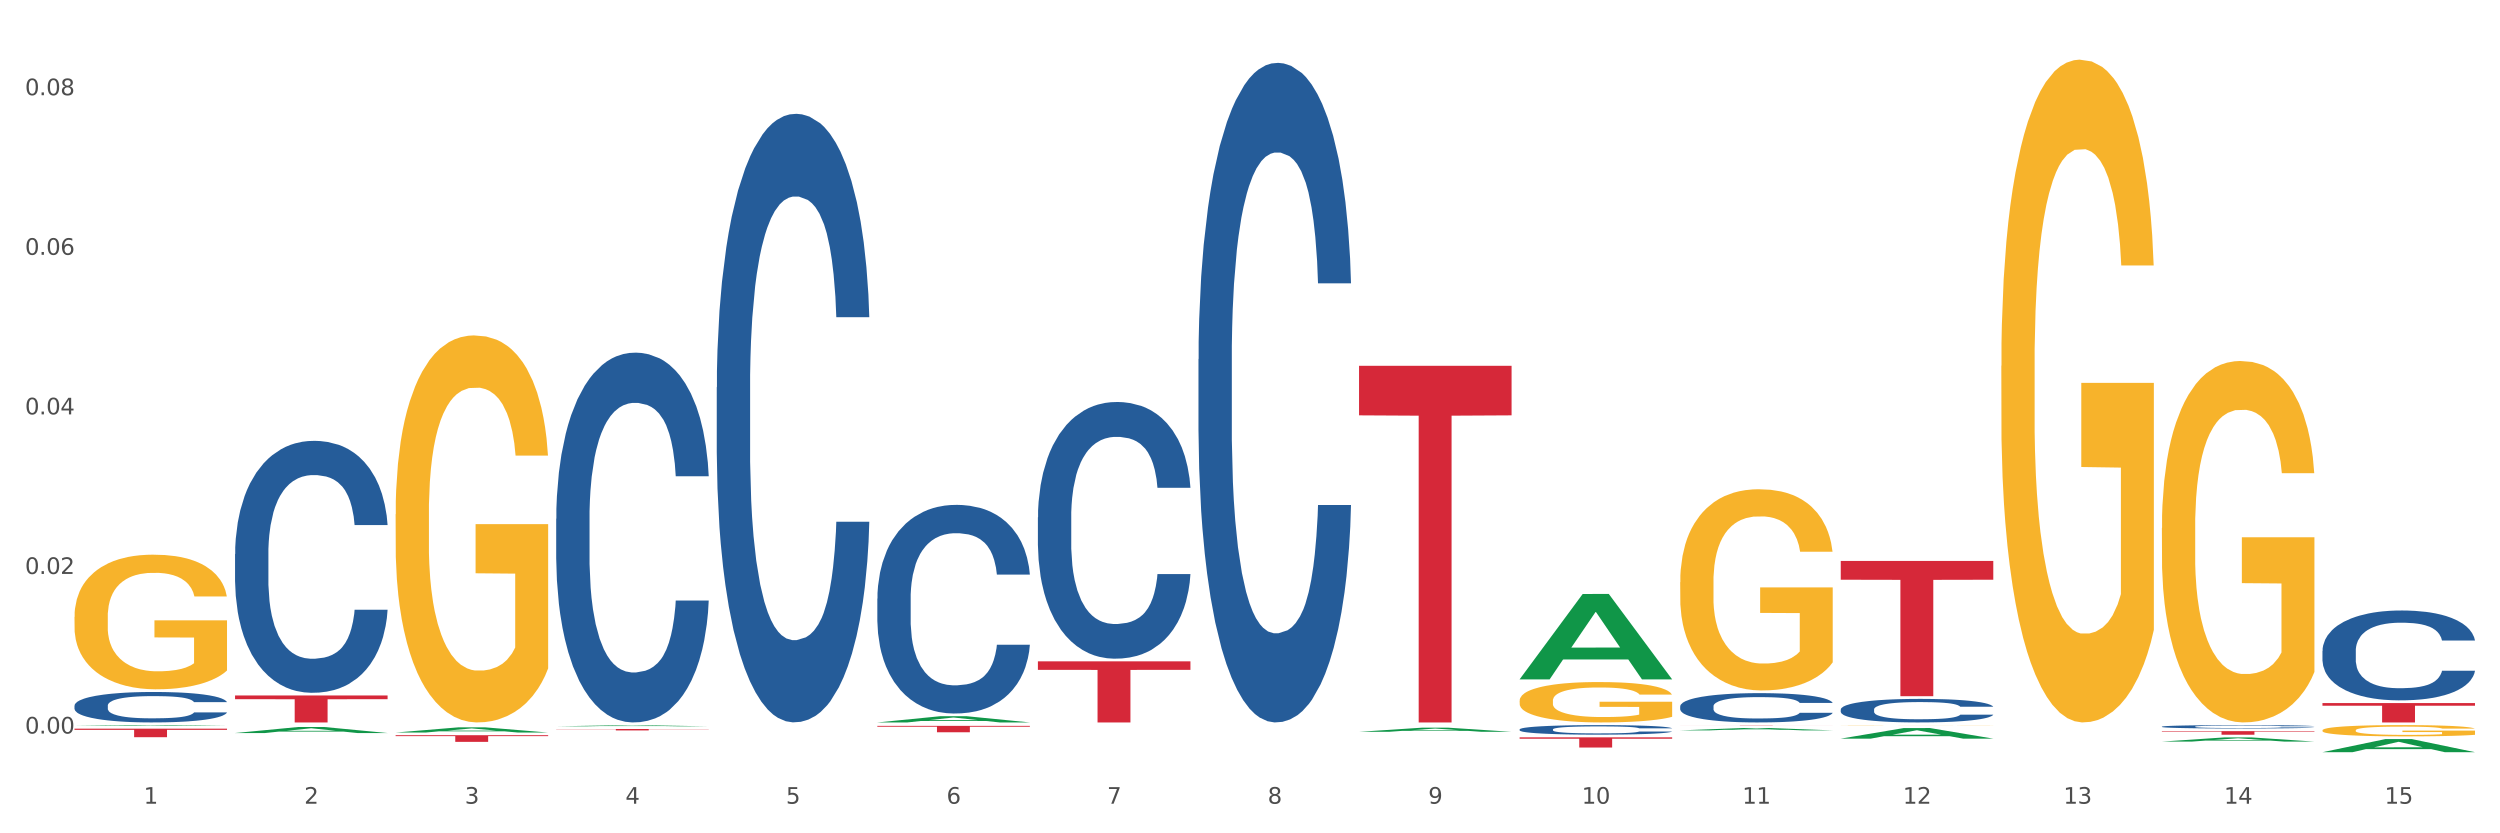 <?xml version="1.0" encoding="utf-8" standalone="no"?>
<!DOCTYPE svg PUBLIC "-//W3C//DTD SVG 1.1//EN"
  "http://www.w3.org/Graphics/SVG/1.1/DTD/svg11.dtd">
<svg xmlns:xlink="http://www.w3.org/1999/xlink" width="1080pt" height="360pt" viewBox="0 0 1080 360" xmlns="http://www.w3.org/2000/svg" version="1.1">
 <rect x="0" y="0" width="1080" height="360" fill="#333333" stroke="none"/>
 <defs>
  <style type="text/css">*{stroke-linejoin: round; stroke-linecap: butt}</style>
 </defs>
 <g id="figure_1">
  <g id="patch_1">
   <path d="M 0 360 
L 1080 360 
L 1080 0 
L 0 0 
z
" style="fill: #ffffff; stroke: #ffffff; stroke-linejoin: miter"/>
  </g>
  <g id="axes_1">
   <g id="matplotlib.axis_1">
    <g id="xtick_1">
     <g id="text_1">
      <!-- 1 -->
      <g style="fill: #4d4d4d" transform="translate(62.07 347.204) scale(0.096 -0.096)">
       <defs>
        <path id="DejaVuSans-31" d="M 794 531 
L 1825 531 
L 1825 4091 
L 703 3866 
L 703 4441 
L 1819 4666 
L 2450 4666 
L 2450 531 
L 3481 531 
L 3481 0 
L 794 0 
L 794 531 
z
" transform="scale(0.016)"/>
       </defs>
       <use xlink:href="#DejaVuSans-31"/>
      </g>
     </g>
    </g>
    <g id="xtick_2">
     <g id="text_2">
      <!-- 2 -->
      <g style="fill: #4d4d4d" transform="translate(131.436 347.204) scale(0.096 -0.096)">
       <defs>
        <path id="DejaVuSans-32" d="M 1228 531 
L 3431 531 
L 3431 0 
L 469 0 
L 469 531 
Q 828 903 1448 1529 
Q 2069 2156 2228 2338 
Q 2531 2678 2651 2914 
Q 2772 3150 2772 3378 
Q 2772 3750 2511 3984 
Q 2250 4219 1831 4219 
Q 1534 4219 1204 4116 
Q 875 4013 500 3803 
L 500 4441 
Q 881 4594 1212 4672 
Q 1544 4750 1819 4750 
Q 2544 4750 2975 4387 
Q 3406 4025 3406 3419 
Q 3406 3131 3298 2873 
Q 3191 2616 2906 2266 
Q 2828 2175 2409 1742 
Q 1991 1309 1228 531 
z
" transform="scale(0.016)"/>
       </defs>
       <use xlink:href="#DejaVuSans-32"/>
      </g>
     </g>
    </g>
    <g id="xtick_3">
     <g id="text_3">
      <!-- 3 -->
      <g style="fill: #4d4d4d" transform="translate(200.802 347.204) scale(0.096 -0.096)">
       <defs>
        <path id="DejaVuSans-33" d="M 2597 2516 
Q 3050 2419 3304 2112 
Q 3559 1806 3559 1356 
Q 3559 666 3084 287 
Q 2609 -91 1734 -91 
Q 1441 -91 1130 -33 
Q 819 25 488 141 
L 488 750 
Q 750 597 1062 519 
Q 1375 441 1716 441 
Q 2309 441 2620 675 
Q 2931 909 2931 1356 
Q 2931 1769 2642 2001 
Q 2353 2234 1838 2234 
L 1294 2234 
L 1294 2753 
L 1863 2753 
Q 2328 2753 2575 2939 
Q 2822 3125 2822 3475 
Q 2822 3834 2567 4026 
Q 2313 4219 1838 4219 
Q 1578 4219 1281 4162 
Q 984 4106 628 3988 
L 628 4550 
Q 988 4650 1302 4700 
Q 1616 4750 1894 4750 
Q 2613 4750 3031 4423 
Q 3450 4097 3450 3541 
Q 3450 3153 3228 2886 
Q 3006 2619 2597 2516 
z
" transform="scale(0.016)"/>
       </defs>
       <use xlink:href="#DejaVuSans-33"/>
      </g>
     </g>
    </g>
    <g id="xtick_4">
     <g id="text_4">
      <!-- 4 -->
      <g style="fill: #4d4d4d" transform="translate(270.169 347.204) scale(0.096 -0.096)">
       <defs>
        <path id="DejaVuSans-34" d="M 2419 4116 
L 825 1625 
L 2419 1625 
L 2419 4116 
z
M 2253 4666 
L 3047 4666 
L 3047 1625 
L 3713 1625 
L 3713 1100 
L 3047 1100 
L 3047 0 
L 2419 0 
L 2419 1100 
L 313 1100 
L 313 1709 
L 2253 4666 
z
" transform="scale(0.016)"/>
       </defs>
       <use xlink:href="#DejaVuSans-34"/>
      </g>
     </g>
    </g>
    <g id="xtick_5">
     <g id="text_5">
      <!-- 5 -->
      <g style="fill: #4d4d4d" transform="translate(339.535 347.204) scale(0.096 -0.096)">
       <defs>
        <path id="DejaVuSans-35" d="M 691 4666 
L 3169 4666 
L 3169 4134 
L 1269 4134 
L 1269 2991 
Q 1406 3038 1543 3061 
Q 1681 3084 1819 3084 
Q 2600 3084 3056 2656 
Q 3513 2228 3513 1497 
Q 3513 744 3044 326 
Q 2575 -91 1722 -91 
Q 1428 -91 1123 -41 
Q 819 9 494 109 
L 494 744 
Q 775 591 1075 516 
Q 1375 441 1709 441 
Q 2250 441 2565 725 
Q 2881 1009 2881 1497 
Q 2881 1984 2565 2268 
Q 2250 2553 1709 2553 
Q 1456 2553 1204 2497 
Q 953 2441 691 2322 
L 691 4666 
z
" transform="scale(0.016)"/>
       </defs>
       <use xlink:href="#DejaVuSans-35"/>
      </g>
     </g>
    </g>
    <g id="xtick_6">
     <g id="text_6">
      <!-- 6 -->
      <g style="fill: #4d4d4d" transform="translate(408.901 347.204) scale(0.096 -0.096)">
       <defs>
        <path id="DejaVuSans-36" d="M 2113 2584 
Q 1688 2584 1439 2293 
Q 1191 2003 1191 1497 
Q 1191 994 1439 701 
Q 1688 409 2113 409 
Q 2538 409 2786 701 
Q 3034 994 3034 1497 
Q 3034 2003 2786 2293 
Q 2538 2584 2113 2584 
z
M 3366 4563 
L 3366 3988 
Q 3128 4100 2886 4159 
Q 2644 4219 2406 4219 
Q 1781 4219 1451 3797 
Q 1122 3375 1075 2522 
Q 1259 2794 1537 2939 
Q 1816 3084 2150 3084 
Q 2853 3084 3261 2657 
Q 3669 2231 3669 1497 
Q 3669 778 3244 343 
Q 2819 -91 2113 -91 
Q 1303 -91 875 529 
Q 447 1150 447 2328 
Q 447 3434 972 4092 
Q 1497 4750 2381 4750 
Q 2619 4750 2861 4703 
Q 3103 4656 3366 4563 
z
" transform="scale(0.016)"/>
       </defs>
       <use xlink:href="#DejaVuSans-36"/>
      </g>
     </g>
    </g>
    <g id="xtick_7">
     <g id="text_7">
      <!-- 7 -->
      <g style="fill: #4d4d4d" transform="translate(478.267 347.204) scale(0.096 -0.096)">
       <defs>
        <path id="DejaVuSans-37" d="M 525 4666 
L 3525 4666 
L 3525 4397 
L 1831 0 
L 1172 0 
L 2766 4134 
L 525 4134 
L 525 4666 
z
" transform="scale(0.016)"/>
       </defs>
       <use xlink:href="#DejaVuSans-37"/>
      </g>
     </g>
    </g>
    <g id="xtick_8">
     <g id="text_8">
      <!-- 8 -->
      <g style="fill: #4d4d4d" transform="translate(547.634 347.204) scale(0.096 -0.096)">
       <defs>
        <path id="DejaVuSans-38" d="M 2034 2216 
Q 1584 2216 1326 1975 
Q 1069 1734 1069 1313 
Q 1069 891 1326 650 
Q 1584 409 2034 409 
Q 2484 409 2743 651 
Q 3003 894 3003 1313 
Q 3003 1734 2745 1975 
Q 2488 2216 2034 2216 
z
M 1403 2484 
Q 997 2584 770 2862 
Q 544 3141 544 3541 
Q 544 4100 942 4425 
Q 1341 4750 2034 4750 
Q 2731 4750 3128 4425 
Q 3525 4100 3525 3541 
Q 3525 3141 3298 2862 
Q 3072 2584 2669 2484 
Q 3125 2378 3379 2068 
Q 3634 1759 3634 1313 
Q 3634 634 3220 271 
Q 2806 -91 2034 -91 
Q 1263 -91 848 271 
Q 434 634 434 1313 
Q 434 1759 690 2068 
Q 947 2378 1403 2484 
z
M 1172 3481 
Q 1172 3119 1398 2916 
Q 1625 2713 2034 2713 
Q 2441 2713 2670 2916 
Q 2900 3119 2900 3481 
Q 2900 3844 2670 4047 
Q 2441 4250 2034 4250 
Q 1625 4250 1398 4047 
Q 1172 3844 1172 3481 
z
" transform="scale(0.016)"/>
       </defs>
       <use xlink:href="#DejaVuSans-38"/>
      </g>
     </g>
    </g>
    <g id="xtick_9">
     <g id="text_9">
      <!-- 9 -->
      <g style="fill: #4d4d4d" transform="translate(617 347.204) scale(0.096 -0.096)">
       <defs>
        <path id="DejaVuSans-39" d="M 703 97 
L 703 672 
Q 941 559 1184 500 
Q 1428 441 1663 441 
Q 2288 441 2617 861 
Q 2947 1281 2994 2138 
Q 2813 1869 2534 1725 
Q 2256 1581 1919 1581 
Q 1219 1581 811 2004 
Q 403 2428 403 3163 
Q 403 3881 828 4315 
Q 1253 4750 1959 4750 
Q 2769 4750 3195 4129 
Q 3622 3509 3622 2328 
Q 3622 1225 3098 567 
Q 2575 -91 1691 -91 
Q 1453 -91 1209 -44 
Q 966 3 703 97 
z
M 1959 2075 
Q 2384 2075 2632 2365 
Q 2881 2656 2881 3163 
Q 2881 3666 2632 3958 
Q 2384 4250 1959 4250 
Q 1534 4250 1286 3958 
Q 1038 3666 1038 3163 
Q 1038 2656 1286 2365 
Q 1534 2075 1959 2075 
z
" transform="scale(0.016)"/>
       </defs>
       <use xlink:href="#DejaVuSans-39"/>
      </g>
     </g>
    </g>
    <g id="xtick_10">
     <g id="text_10">
      <!-- 10 -->
      <g style="fill: #4d4d4d" transform="translate(683.312 347.204) scale(0.096 -0.096)">
       <defs>
        <path id="DejaVuSans-30" d="M 2034 4250 
Q 1547 4250 1301 3770 
Q 1056 3291 1056 2328 
Q 1056 1369 1301 889 
Q 1547 409 2034 409 
Q 2525 409 2770 889 
Q 3016 1369 3016 2328 
Q 3016 3291 2770 3770 
Q 2525 4250 2034 4250 
z
M 2034 4750 
Q 2819 4750 3233 4129 
Q 3647 3509 3647 2328 
Q 3647 1150 3233 529 
Q 2819 -91 2034 -91 
Q 1250 -91 836 529 
Q 422 1150 422 2328 
Q 422 3509 836 4129 
Q 1250 4750 2034 4750 
z
" transform="scale(0.016)"/>
       </defs>
       <use xlink:href="#DejaVuSans-31"/>
       <use xlink:href="#DejaVuSans-30" transform="translate(63.623 0)"/>
      </g>
     </g>
    </g>
    <g id="xtick_11">
     <g id="text_11">
      <!-- 11 -->
      <g style="fill: #4d4d4d" transform="translate(752.678 347.204) scale(0.096 -0.096)">
       <use xlink:href="#DejaVuSans-31"/>
       <use xlink:href="#DejaVuSans-31" transform="translate(63.623 0)"/>
      </g>
     </g>
    </g>
    <g id="xtick_12">
     <g id="text_12">
      <!-- 12 -->
      <g style="fill: #4d4d4d" transform="translate(822.044 347.204) scale(0.096 -0.096)">
       <use xlink:href="#DejaVuSans-31"/>
       <use xlink:href="#DejaVuSans-32" transform="translate(63.623 0)"/>
      </g>
     </g>
    </g>
    <g id="xtick_13">
     <g id="text_13">
      <!-- 13 -->
      <g style="fill: #4d4d4d" transform="translate(891.411 347.204) scale(0.096 -0.096)">
       <use xlink:href="#DejaVuSans-31"/>
       <use xlink:href="#DejaVuSans-33" transform="translate(63.623 0)"/>
      </g>
     </g>
    </g>
    <g id="xtick_14">
     <g id="text_14">
      <!-- 14 -->
      <g style="fill: #4d4d4d" transform="translate(960.777 347.204) scale(0.096 -0.096)">
       <use xlink:href="#DejaVuSans-31"/>
       <use xlink:href="#DejaVuSans-34" transform="translate(63.623 0)"/>
      </g>
     </g>
    </g>
    <g id="xtick_15">
     <g id="text_15">
      <!-- 15 -->
      <g style="fill: #4d4d4d" transform="translate(1030.143 347.204) scale(0.096 -0.096)">
       <use xlink:href="#DejaVuSans-31"/>
       <use xlink:href="#DejaVuSans-35" transform="translate(63.623 0)"/>
      </g>
     </g>
    </g>
    <g id="xtick_16"/>
    <g id="xtick_17"/>
    <g id="xtick_18"/>
    <g id="xtick_19"/>
    <g id="xtick_20"/>
    <g id="xtick_21"/>
    <g id="xtick_22"/>
    <g id="xtick_23"/>
    <g id="xtick_24"/>
    <g id="xtick_25"/>
    <g id="xtick_26"/>
    <g id="xtick_27"/>
    <g id="xtick_28"/>
    <g id="xtick_29"/>
   </g>
   <g id="matplotlib.axis_2">
    <g id="ytick_1">
     <g id="text_16">
      <!-- 0.00 -->
      <g style="fill: #4d4d4d" transform="translate(10.8 316.892) scale(0.096 -0.096)">
       <defs>
        <path id="DejaVuSans-2e" d="M 684 794 
L 1344 794 
L 1344 0 
L 684 0 
L 684 794 
z
" transform="scale(0.016)"/>
       </defs>
       <use xlink:href="#DejaVuSans-30"/>
       <use xlink:href="#DejaVuSans-2e" transform="translate(63.623 0)"/>
       <use xlink:href="#DejaVuSans-30" transform="translate(95.41 0)"/>
       <use xlink:href="#DejaVuSans-30" transform="translate(159.033 0)"/>
      </g>
     </g>
    </g>
    <g id="ytick_2">
     <g id="text_17">
      <!-- 0.02 -->
      <g style="fill: #4d4d4d" transform="translate(10.8 247.953) scale(0.096 -0.096)">
       <use xlink:href="#DejaVuSans-30"/>
       <use xlink:href="#DejaVuSans-2e" transform="translate(63.623 0)"/>
       <use xlink:href="#DejaVuSans-30" transform="translate(95.41 0)"/>
       <use xlink:href="#DejaVuSans-32" transform="translate(159.033 0)"/>
      </g>
     </g>
    </g>
    <g id="ytick_3">
     <g id="text_18">
      <!-- 0.04 -->
      <g style="fill: #4d4d4d" transform="translate(10.8 179.015) scale(0.096 -0.096)">
       <use xlink:href="#DejaVuSans-30"/>
       <use xlink:href="#DejaVuSans-2e" transform="translate(63.623 0)"/>
       <use xlink:href="#DejaVuSans-30" transform="translate(95.41 0)"/>
       <use xlink:href="#DejaVuSans-34" transform="translate(159.033 0)"/>
      </g>
     </g>
    </g>
    <g id="ytick_4">
     <g id="text_19">
      <!-- 0.06 -->
      <g style="fill: #4d4d4d" transform="translate(10.8 110.077) scale(0.096 -0.096)">
       <use xlink:href="#DejaVuSans-30"/>
       <use xlink:href="#DejaVuSans-2e" transform="translate(63.623 0)"/>
       <use xlink:href="#DejaVuSans-30" transform="translate(95.41 0)"/>
       <use xlink:href="#DejaVuSans-36" transform="translate(159.033 0)"/>
      </g>
     </g>
    </g>
    <g id="ytick_5">
     <g id="text_20">
      <!-- 0.08 -->
      <g style="fill: #4d4d4d" transform="translate(10.8 41.138) scale(0.096 -0.096)">
       <use xlink:href="#DejaVuSans-30"/>
       <use xlink:href="#DejaVuSans-2e" transform="translate(63.623 0)"/>
       <use xlink:href="#DejaVuSans-30" transform="translate(95.41 0)"/>
       <use xlink:href="#DejaVuSans-38" transform="translate(159.033 0)"/>
      </g>
     </g>
    </g>
    <g id="ytick_6"/>
    <g id="ytick_7"/>
    <g id="ytick_8"/>
    <g id="ytick_9"/>
   </g>
   <g id="PolyCollection_1">
    <path d="M 32.175 313.632 
L 32.243 313.631 
L 59.417 313.245 
L 70.695 313.245 
L 98.073 313.632 
L 85.029 313.632 
L 79.119 313.542 
L 51.061 313.542 
L 50.857 313.543 
L 45.151 313.632 
L 32.175 313.632 
L 32.175 313.632 
L 54.594 313.488 
L 75.586 313.488 
L 65.192 313.327 
L 65.056 313.326 
L 64.92 313.328 
L 54.526 313.488 
L 54.594 313.488 
L 32.175 313.632 
z
" clip-path="url(#p50cff4ceaa)" style="fill: #109648"/>
    <path d="M 933.936 315.859 
L 999.834 315.859 
L 999.834 316.072 
L 973.912 316.073 
L 973.912 317.392 
L 959.702 317.392 
L 959.702 316.073 
L 933.936 316.072 
L 933.936 315.86 
L 933.936 315.859 
z
" clip-path="url(#p50cff4ceaa)" style="fill: #d62839"/>
    <path d="M 795.203 242.318 
L 861.101 242.318 
L 861.101 250.441 
L 835.179 250.496 
L 835.179 300.771 
L 820.969 300.771 
L 820.969 250.496 
L 795.203 250.441 
L 795.203 242.373 
L 795.203 242.318 
z
" clip-path="url(#p50cff4ceaa)" style="fill: #d62839"/>
    <path d="M 725.837 313.245 
L 791.735 313.245 
L 791.735 313.259 
L 765.813 313.259 
L 765.813 313.349 
L 751.603 313.349 
L 751.603 313.259 
L 725.837 313.259 
L 725.837 313.245 
L 725.837 313.245 
z
" clip-path="url(#p50cff4ceaa)" style="fill: #d62839"/>
    <path d="M 656.471 318.526 
L 722.369 318.526 
L 722.369 319.138 
L 696.447 319.142 
L 696.447 322.931 
L 682.237 322.931 
L 682.237 319.142 
L 656.471 319.138 
L 656.471 318.53 
L 656.471 318.526 
z
" clip-path="url(#p50cff4ceaa)" style="fill: #d62839"/>
    <path d="M 587.105 158.02 
L 653.003 158.02 
L 653.003 179.431 
L 627.081 179.576 
L 627.081 312.095 
L 612.871 312.095 
L 612.871 179.576 
L 587.105 179.431 
L 587.105 158.164 
L 587.105 158.02 
z
" clip-path="url(#p50cff4ceaa)" style="fill: #d62839"/>
    <path d="M 448.372 285.707 
L 514.27 285.707 
L 514.27 289.374 
L 488.348 289.399 
L 488.348 312.095 
L 474.138 312.095 
L 474.138 289.399 
L 448.372 289.374 
L 448.372 285.731 
L 448.372 285.707 
z
" clip-path="url(#p50cff4ceaa)" style="fill: #d62839"/>
    <path d="M 379.006 313.575 
L 444.904 313.575 
L 444.904 313.96 
L 418.982 313.963 
L 418.982 316.346 
L 404.772 316.346 
L 404.772 313.963 
L 379.006 313.96 
L 379.006 313.578 
L 379.006 313.575 
z
" clip-path="url(#p50cff4ceaa)" style="fill: #d62839"/>
    <path d="M 240.274 314.928 
L 306.172 314.928 
L 306.172 315.014 
L 280.25 315.014 
L 280.25 315.547 
L 266.039 315.547 
L 266.039 315.014 
L 240.274 315.014 
L 240.274 314.928 
L 240.274 314.928 
z
" clip-path="url(#p50cff4ceaa)" style="fill: #d62839"/>
    <path d="M 170.907 317.608 
L 236.805 317.608 
L 236.805 318.009 
L 210.883 318.011 
L 210.883 320.49 
L 196.673 320.49 
L 196.673 318.011 
L 170.907 318.009 
L 170.907 317.611 
L 170.907 317.608 
z
" clip-path="url(#p50cff4ceaa)" style="fill: #d62839"/>
    <path d="M 1003.302 281.177 
L 1003.38 281.142 
L 1003.38 280.149 
L 1003.614 278.801 
L 1004.47 276.319 
L 1005.561 274.439 
L 1007.43 272.241 
L 1008.443 271.319 
L 1009.767 270.29 
L 1012.494 268.623 
L 1015.609 267.205 
L 1017.79 266.425 
L 1019.426 265.928 
L 1023.087 265.041 
L 1025.19 264.651 
L 1027.371 264.332 
L 1029.241 264.119 
L 1032.356 263.871 
L 1034.849 263.765 
L 1037.731 263.729 
L 1040.146 263.765 
L 1043.339 263.907 
L 1048.013 264.332 
L 1049.805 264.58 
L 1052.219 265.006 
L 1054.712 265.573 
L 1056.737 266.141 
L 1059.074 266.957 
L 1061.489 268.02 
L 1063.825 269.368 
L 1065.461 270.609 
L 1066.785 271.921 
L 1067.954 273.517 
L 1068.811 275.255 
L 1069.2 276.709 
L 1054.945 276.709 
L 1054.556 275.397 
L 1053.777 273.978 
L 1052.998 273.021 
L 1052.141 272.241 
L 1050.817 271.354 
L 1049.649 270.787 
L 1047.701 270.113 
L 1045.91 269.687 
L 1044.43 269.439 
L 1042.638 269.226 
L 1038.822 269.013 
L 1036.095 269.013 
L 1034.382 269.084 
L 1032.278 269.262 
L 1030.487 269.51 
L 1028.384 269.935 
L 1026.748 270.396 
L 1025.112 270.999 
L 1024.178 271.425 
L 1022.775 272.205 
L 1021.841 272.843 
L 1020.594 273.943 
L 1019.893 274.723 
L 1018.647 276.744 
L 1018.102 278.234 
L 1017.868 279.262 
L 1017.712 280.397 
L 1017.712 285.93 
L 1018.18 288.412 
L 1018.569 289.476 
L 1019.192 290.682 
L 1020.361 292.242 
L 1022.074 293.767 
L 1023.866 294.866 
L 1025.346 295.54 
L 1026.748 296.037 
L 1028.15 296.427 
L 1029.864 296.781 
L 1031.266 296.994 
L 1033.369 297.207 
L 1035.862 297.313 
L 1037.809 297.313 
L 1041.781 297.136 
L 1043.573 296.959 
L 1045.287 296.71 
L 1047.156 296.32 
L 1048.636 295.895 
L 1049.493 295.576 
L 1050.895 294.902 
L 1051.986 294.193 
L 1052.92 293.377 
L 1053.543 292.668 
L 1054.244 291.604 
L 1054.79 290.398 
L 1054.945 289.76 
L 1069.2 289.76 
L 1068.888 291.036 
L 1068.343 292.277 
L 1067.253 293.944 
L 1066.396 294.902 
L 1065.072 296.072 
L 1063.67 297.065 
L 1061.722 298.164 
L 1059.931 298.98 
L 1058.061 299.689 
L 1056.036 300.328 
L 1052.375 301.214 
L 1051.051 301.463 
L 1048.247 301.888 
L 1046.066 302.136 
L 1042.872 302.385 
L 1039.6 302.526 
L 1036.173 302.562 
L 1033.135 302.491 
L 1029.786 302.278 
L 1027.683 302.065 
L 1025.346 301.746 
L 1022.62 301.25 
L 1020.049 300.647 
L 1017.634 299.938 
L 1015.376 299.122 
L 1013.272 298.2 
L 1010.546 296.675 
L 1008.521 295.186 
L 1007.041 293.802 
L 1006.028 292.632 
L 1005.016 291.143 
L 1004.47 290.114 
L 1003.614 287.632 
L 1003.302 285.327 
L 1003.302 281.177 
z
" clip-path="url(#p50cff4ceaa)" style="fill: #255c99"/>
    <path d="M 933.936 313.903 
L 934.014 313.901 
L 934.014 313.864 
L 934.247 313.813 
L 935.104 313.719 
L 936.195 313.648 
L 938.064 313.566 
L 939.077 313.531 
L 940.401 313.492 
L 943.127 313.429 
L 946.243 313.376 
L 948.424 313.346 
L 950.06 313.327 
L 953.721 313.294 
L 955.824 313.279 
L 958.005 313.267 
L 959.874 313.259 
L 962.99 313.25 
L 965.483 313.246 
L 968.365 313.245 
L 970.779 313.246 
L 973.973 313.251 
L 978.647 313.267 
L 980.438 313.277 
L 982.853 313.293 
L 985.346 313.314 
L 987.371 313.336 
L 989.708 313.366 
L 992.122 313.406 
L 994.459 313.457 
L 996.095 313.504 
L 997.419 313.553 
L 998.587 313.614 
L 999.444 313.679 
L 999.834 313.734 
L 985.579 313.734 
L 985.19 313.685 
L 984.411 313.631 
L 983.632 313.595 
L 982.775 313.566 
L 981.451 313.532 
L 980.283 313.511 
L 978.335 313.485 
L 976.544 313.469 
L 975.064 313.46 
L 973.272 313.452 
L 969.455 313.444 
L 966.729 313.444 
L 965.015 313.447 
L 962.912 313.453 
L 961.121 313.463 
L 959.018 313.479 
L 957.382 313.496 
L 955.746 313.519 
L 954.811 313.535 
L 953.409 313.564 
L 952.475 313.588 
L 951.228 313.63 
L 950.527 313.659 
L 949.281 313.735 
L 948.736 313.792 
L 948.502 313.83 
L 948.346 313.873 
L 948.346 314.082 
L 948.814 314.175 
L 949.203 314.215 
L 949.826 314.261 
L 950.995 314.32 
L 952.708 314.377 
L 954.5 314.419 
L 955.98 314.444 
L 957.382 314.463 
L 958.784 314.478 
L 960.498 314.491 
L 961.9 314.499 
L 964.003 314.507 
L 966.495 314.511 
L 968.443 314.511 
L 972.415 314.504 
L 974.207 314.498 
L 975.92 314.488 
L 977.79 314.474 
L 979.27 314.457 
L 980.127 314.445 
L 981.529 314.42 
L 982.619 314.393 
L 983.554 314.363 
L 984.177 314.336 
L 984.878 314.296 
L 985.423 314.25 
L 985.579 314.226 
L 999.834 314.226 
L 999.522 314.274 
L 998.977 314.321 
L 997.886 314.384 
L 997.03 314.42 
L 995.705 314.464 
L 994.303 314.502 
L 992.356 314.543 
L 990.564 314.574 
L 988.695 314.601 
L 986.67 314.625 
L 983.009 314.658 
L 981.685 314.667 
L 978.88 314.683 
L 976.699 314.693 
L 973.506 314.702 
L 970.234 314.708 
L 966.807 314.709 
L 963.769 314.706 
L 960.42 314.698 
L 958.317 314.69 
L 955.98 314.678 
L 953.253 314.659 
L 950.683 314.637 
L 948.268 314.61 
L 946.009 314.579 
L 943.906 314.544 
L 941.18 314.487 
L 939.155 314.431 
L 937.675 314.379 
L 936.662 314.334 
L 935.65 314.278 
L 935.104 314.24 
L 934.247 314.146 
L 933.936 314.059 
L 933.936 313.903 
z
" clip-path="url(#p50cff4ceaa)" style="fill: #255c99"/>
    <path d="M 795.203 306.492 
L 795.281 306.483 
L 795.281 306.223 
L 795.515 305.87 
L 796.372 305.22 
L 797.462 304.727 
L 799.332 304.151 
L 800.344 303.91 
L 801.669 303.64 
L 804.395 303.204 
L 807.511 302.832 
L 809.692 302.628 
L 811.327 302.497 
L 814.988 302.265 
L 817.092 302.163 
L 819.273 302.079 
L 821.142 302.024 
L 824.258 301.959 
L 826.75 301.931 
L 829.632 301.921 
L 832.047 301.931 
L 835.241 301.968 
L 839.914 302.079 
L 841.706 302.144 
L 844.121 302.256 
L 846.613 302.405 
L 848.638 302.553 
L 850.975 302.767 
L 853.39 303.046 
L 855.727 303.399 
L 857.362 303.724 
L 858.687 304.068 
L 859.855 304.486 
L 860.712 304.941 
L 861.101 305.322 
L 846.847 305.322 
L 846.457 304.978 
L 845.678 304.606 
L 844.899 304.356 
L 844.043 304.151 
L 842.718 303.919 
L 841.55 303.77 
L 839.603 303.594 
L 837.811 303.482 
L 836.331 303.417 
L 834.54 303.361 
L 830.723 303.306 
L 827.997 303.306 
L 826.283 303.324 
L 824.18 303.371 
L 822.388 303.436 
L 820.285 303.547 
L 818.649 303.668 
L 817.014 303.826 
L 816.079 303.937 
L 814.677 304.142 
L 813.742 304.309 
L 812.496 304.597 
L 811.795 304.802 
L 810.548 305.331 
L 810.003 305.721 
L 809.77 305.991 
L 809.614 306.288 
L 809.614 307.737 
L 810.081 308.388 
L 810.471 308.666 
L 811.094 308.982 
L 812.262 309.391 
L 813.976 309.791 
L 815.767 310.079 
L 817.247 310.255 
L 818.649 310.385 
L 820.051 310.487 
L 821.765 310.58 
L 823.167 310.636 
L 825.27 310.692 
L 827.763 310.72 
L 829.71 310.72 
L 833.683 310.673 
L 835.474 310.627 
L 837.188 310.562 
L 839.057 310.459 
L 840.537 310.348 
L 841.394 310.264 
L 842.796 310.088 
L 843.887 309.902 
L 844.822 309.688 
L 845.445 309.503 
L 846.146 309.224 
L 846.691 308.908 
L 846.847 308.741 
L 861.101 308.741 
L 860.79 309.075 
L 860.245 309.4 
L 859.154 309.837 
L 858.297 310.088 
L 856.973 310.394 
L 855.571 310.655 
L 853.624 310.943 
L 851.832 311.156 
L 849.963 311.342 
L 847.937 311.509 
L 844.276 311.742 
L 842.952 311.807 
L 840.148 311.918 
L 837.967 311.983 
L 834.773 312.048 
L 831.502 312.085 
L 828.074 312.095 
L 825.037 312.076 
L 821.687 312.02 
L 819.584 311.965 
L 817.247 311.881 
L 814.521 311.751 
L 811.951 311.593 
L 809.536 311.407 
L 807.277 311.193 
L 805.174 310.952 
L 802.448 310.552 
L 800.422 310.162 
L 798.942 309.8 
L 797.93 309.493 
L 796.917 309.103 
L 796.372 308.834 
L 795.515 308.183 
L 795.203 307.579 
L 795.203 306.492 
z
" clip-path="url(#p50cff4ceaa)" style="fill: #255c99"/>
    <path d="M 725.837 305.122 
L 725.915 305.11 
L 725.915 304.787 
L 726.149 304.347 
L 727.006 303.538 
L 728.096 302.925 
L 729.966 302.208 
L 730.978 301.907 
L 732.302 301.572 
L 735.029 301.029 
L 738.144 300.566 
L 740.325 300.312 
L 741.961 300.15 
L 745.622 299.861 
L 747.725 299.734 
L 749.906 299.629 
L 751.776 299.56 
L 754.891 299.479 
L 757.384 299.444 
L 760.266 299.433 
L 762.681 299.444 
L 765.874 299.491 
L 770.548 299.629 
L 772.34 299.71 
L 774.754 299.849 
L 777.247 300.034 
L 779.272 300.219 
L 781.609 300.485 
L 784.024 300.832 
L 786.36 301.271 
L 787.996 301.676 
L 789.32 302.104 
L 790.489 302.624 
L 791.346 303.191 
L 791.735 303.665 
L 777.481 303.665 
L 777.091 303.237 
L 776.312 302.775 
L 775.533 302.462 
L 774.676 302.208 
L 773.352 301.919 
L 772.184 301.734 
L 770.237 301.514 
L 768.445 301.376 
L 766.965 301.295 
L 765.173 301.225 
L 761.357 301.156 
L 758.63 301.156 
L 756.917 301.179 
L 754.814 301.237 
L 753.022 301.318 
L 750.919 301.456 
L 749.283 301.607 
L 747.647 301.803 
L 746.713 301.942 
L 745.311 302.197 
L 744.376 302.405 
L 743.13 302.763 
L 742.429 303.018 
L 741.182 303.677 
L 740.637 304.162 
L 740.403 304.498 
L 740.248 304.868 
L 740.248 306.671 
L 740.715 307.481 
L 741.104 307.828 
L 741.727 308.221 
L 742.896 308.73 
L 744.61 309.227 
L 746.401 309.585 
L 747.881 309.805 
L 749.283 309.967 
L 750.685 310.094 
L 752.399 310.21 
L 753.801 310.279 
L 755.904 310.349 
L 758.397 310.383 
L 760.344 310.383 
L 764.317 310.325 
L 766.108 310.268 
L 767.822 310.187 
L 769.691 310.06 
L 771.171 309.921 
L 772.028 309.817 
L 773.43 309.597 
L 774.521 309.366 
L 775.455 309.1 
L 776.079 308.868 
L 776.78 308.522 
L 777.325 308.128 
L 777.481 307.92 
L 791.735 307.92 
L 791.424 308.337 
L 790.878 308.741 
L 789.788 309.285 
L 788.931 309.597 
L 787.607 309.979 
L 786.205 310.302 
L 784.257 310.661 
L 782.466 310.927 
L 780.596 311.158 
L 778.571 311.366 
L 774.91 311.655 
L 773.586 311.736 
L 770.782 311.875 
L 768.601 311.956 
L 765.407 312.037 
L 762.136 312.083 
L 758.708 312.095 
L 755.67 312.072 
L 752.321 312.002 
L 750.218 311.933 
L 747.881 311.829 
L 745.155 311.667 
L 742.584 311.47 
L 740.17 311.239 
L 737.911 310.973 
L 735.808 310.672 
L 733.081 310.175 
L 731.056 309.689 
L 729.576 309.239 
L 728.563 308.857 
L 727.551 308.371 
L 727.006 308.036 
L 726.149 307.227 
L 725.837 306.475 
L 725.837 305.122 
z
" clip-path="url(#p50cff4ceaa)" style="fill: #255c99"/>
    <path d="M 656.471 315.101 
L 656.549 315.097 
L 656.549 314.992 
L 656.783 314.848 
L 657.639 314.584 
L 658.73 314.384 
L 660.599 314.15 
L 661.612 314.052 
L 662.936 313.943 
L 665.662 313.765 
L 668.778 313.614 
L 670.959 313.531 
L 672.595 313.479 
L 676.256 313.384 
L 678.359 313.343 
L 680.54 313.309 
L 682.41 313.286 
L 685.525 313.26 
L 688.018 313.248 
L 690.9 313.245 
L 693.315 313.248 
L 696.508 313.263 
L 701.182 313.309 
L 702.973 313.335 
L 705.388 313.38 
L 707.881 313.441 
L 709.906 313.501 
L 712.243 313.588 
L 714.657 313.701 
L 716.994 313.845 
L 718.63 313.977 
L 719.954 314.116 
L 721.123 314.286 
L 721.979 314.471 
L 722.369 314.626 
L 708.114 314.626 
L 707.725 314.486 
L 706.946 314.335 
L 706.167 314.233 
L 705.31 314.15 
L 703.986 314.056 
L 702.818 313.995 
L 700.87 313.924 
L 699.079 313.878 
L 697.599 313.852 
L 695.807 313.829 
L 691.99 313.807 
L 689.264 313.807 
L 687.55 313.814 
L 685.447 313.833 
L 683.656 313.86 
L 681.553 313.905 
L 679.917 313.954 
L 678.281 314.018 
L 677.346 314.063 
L 675.944 314.146 
L 675.01 314.214 
L 673.763 314.331 
L 673.062 314.414 
L 671.816 314.629 
L 671.271 314.788 
L 671.037 314.897 
L 670.881 315.018 
L 670.881 315.607 
L 671.349 315.871 
L 671.738 315.984 
L 672.361 316.112 
L 673.53 316.278 
L 675.243 316.44 
L 677.035 316.557 
L 678.515 316.629 
L 679.917 316.682 
L 681.319 316.723 
L 683.033 316.761 
L 684.435 316.784 
L 686.538 316.806 
L 689.03 316.818 
L 690.978 316.818 
L 694.95 316.799 
L 696.742 316.78 
L 698.456 316.754 
L 700.325 316.712 
L 701.805 316.667 
L 702.662 316.633 
L 704.064 316.561 
L 705.154 316.486 
L 706.089 316.399 
L 706.712 316.323 
L 707.413 316.21 
L 707.959 316.082 
L 708.114 316.014 
L 722.369 316.014 
L 722.057 316.15 
L 721.512 316.282 
L 720.422 316.459 
L 719.565 316.561 
L 718.241 316.686 
L 716.838 316.791 
L 714.891 316.908 
L 713.1 316.995 
L 711.23 317.071 
L 709.205 317.138 
L 705.544 317.233 
L 704.22 317.259 
L 701.416 317.305 
L 699.235 317.331 
L 696.041 317.357 
L 692.769 317.372 
L 689.342 317.376 
L 686.304 317.369 
L 682.955 317.346 
L 680.852 317.323 
L 678.515 317.289 
L 675.789 317.237 
L 673.218 317.172 
L 670.803 317.097 
L 668.544 317.01 
L 666.441 316.912 
L 663.715 316.75 
L 661.69 316.591 
L 660.21 316.444 
L 659.197 316.32 
L 658.185 316.161 
L 657.639 316.052 
L 656.783 315.788 
L 656.471 315.542 
L 656.471 315.101 
z
" clip-path="url(#p50cff4ceaa)" style="fill: #255c99"/>
    <path d="M 517.739 155.182 
L 517.816 154.922 
L 517.816 147.636 
L 518.05 137.748 
L 518.907 119.532 
L 519.997 105.741 
L 521.867 89.607 
L 522.88 82.842 
L 524.204 75.295 
L 526.93 63.065 
L 530.046 52.656 
L 532.227 46.931 
L 533.863 43.288 
L 537.523 36.783 
L 539.627 33.92 
L 541.808 31.578 
L 543.677 30.017 
L 546.793 28.195 
L 549.285 27.415 
L 552.167 27.155 
L 554.582 27.415 
L 557.776 28.456 
L 562.449 31.578 
L 564.241 33.4 
L 566.656 36.522 
L 569.148 40.686 
L 571.173 44.85 
L 573.51 50.835 
L 575.925 58.641 
L 578.262 68.529 
L 579.898 77.637 
L 581.222 87.265 
L 582.39 98.975 
L 583.247 111.726 
L 583.636 122.395 
L 569.382 122.395 
L 568.992 112.767 
L 568.214 102.358 
L 567.435 95.332 
L 566.578 89.607 
L 565.254 83.102 
L 564.085 78.938 
L 562.138 73.994 
L 560.346 70.871 
L 558.866 69.05 
L 557.075 67.489 
L 553.258 65.927 
L 550.532 65.927 
L 548.818 66.448 
L 546.715 67.749 
L 544.923 69.57 
L 542.82 72.693 
L 541.184 76.076 
L 539.549 80.5 
L 538.614 83.622 
L 537.212 89.347 
L 536.277 94.031 
L 535.031 102.098 
L 534.33 107.823 
L 533.084 122.655 
L 532.538 133.584 
L 532.305 141.131 
L 532.149 149.458 
L 532.149 190.052 
L 532.616 208.267 
L 533.006 216.074 
L 533.629 224.921 
L 534.797 236.371 
L 536.511 247.56 
L 538.302 255.627 
L 539.782 260.571 
L 541.184 264.214 
L 542.587 267.077 
L 544.3 269.679 
L 545.702 271.24 
L 547.805 272.802 
L 550.298 273.582 
L 552.245 273.582 
L 556.218 272.281 
L 558.009 270.98 
L 559.723 269.158 
L 561.593 266.296 
L 563.073 263.173 
L 563.929 260.831 
L 565.331 255.887 
L 566.422 250.683 
L 567.357 244.698 
L 567.98 239.493 
L 568.681 231.687 
L 569.226 222.839 
L 569.382 218.155 
L 583.636 218.155 
L 583.325 227.523 
L 582.78 236.631 
L 581.689 248.861 
L 580.832 255.887 
L 579.508 264.475 
L 578.106 271.761 
L 576.159 279.827 
L 574.367 285.812 
L 572.498 291.017 
L 570.472 295.701 
L 566.811 302.206 
L 565.487 304.028 
L 562.683 307.15 
L 560.502 308.972 
L 557.308 310.794 
L 554.037 311.834 
L 550.61 312.095 
L 547.572 311.574 
L 544.222 310.013 
L 542.119 308.452 
L 539.782 306.11 
L 537.056 302.467 
L 534.486 298.043 
L 532.071 292.838 
L 529.812 286.853 
L 527.709 280.088 
L 524.983 268.898 
L 522.957 257.969 
L 521.477 247.82 
L 520.465 239.233 
L 519.452 228.304 
L 518.907 220.758 
L 518.05 202.542 
L 517.739 185.628 
L 517.739 155.182 
z
" clip-path="url(#p50cff4ceaa)" style="fill: #255c99"/>
    <path d="M 448.372 223.485 
L 448.45 223.384 
L 448.45 220.548 
L 448.684 216.7 
L 449.541 209.61 
L 450.631 204.242 
L 452.501 197.963 
L 453.513 195.33 
L 454.837 192.393 
L 457.564 187.632 
L 460.679 183.581 
L 462.861 181.353 
L 464.496 179.935 
L 468.157 177.403 
L 470.26 176.289 
L 472.441 175.378 
L 474.311 174.77 
L 477.427 174.061 
L 479.919 173.757 
L 482.801 173.656 
L 485.216 173.757 
L 488.41 174.162 
L 493.083 175.378 
L 494.875 176.087 
L 497.289 177.302 
L 499.782 178.922 
L 501.807 180.543 
L 504.144 182.872 
L 506.559 185.911 
L 508.896 189.759 
L 510.531 193.304 
L 511.856 197.051 
L 513.024 201.609 
L 513.881 206.572 
L 514.27 210.724 
L 500.016 210.724 
L 499.626 206.977 
L 498.847 202.926 
L 498.068 200.191 
L 497.212 197.963 
L 495.887 195.431 
L 494.719 193.81 
L 492.772 191.886 
L 490.98 190.671 
L 489.5 189.962 
L 487.709 189.354 
L 483.892 188.747 
L 481.165 188.747 
L 479.452 188.949 
L 477.349 189.455 
L 475.557 190.164 
L 473.454 191.38 
L 471.818 192.696 
L 470.183 194.418 
L 469.248 195.634 
L 467.846 197.862 
L 466.911 199.685 
L 465.665 202.824 
L 464.964 205.052 
L 463.717 210.825 
L 463.172 215.079 
L 462.938 218.016 
L 462.783 221.257 
L 462.783 237.057 
L 463.25 244.146 
L 463.639 247.185 
L 464.263 250.628 
L 465.431 255.084 
L 467.145 259.439 
L 468.936 262.579 
L 470.416 264.503 
L 471.818 265.921 
L 473.22 267.035 
L 474.934 268.048 
L 476.336 268.656 
L 478.439 269.264 
L 480.932 269.567 
L 482.879 269.567 
L 486.852 269.061 
L 488.643 268.555 
L 490.357 267.846 
L 492.226 266.732 
L 493.706 265.516 
L 494.563 264.605 
L 495.965 262.68 
L 497.056 260.655 
L 497.99 258.325 
L 498.614 256.3 
L 499.315 253.261 
L 499.86 249.818 
L 500.016 247.995 
L 514.27 247.995 
L 513.959 251.641 
L 513.413 255.186 
L 512.323 259.946 
L 511.466 262.68 
L 510.142 266.023 
L 508.74 268.858 
L 506.792 271.998 
L 505.001 274.328 
L 503.131 276.353 
L 501.106 278.176 
L 497.445 280.708 
L 496.121 281.417 
L 493.317 282.632 
L 491.136 283.341 
L 487.942 284.05 
L 484.671 284.455 
L 481.243 284.557 
L 478.206 284.354 
L 474.856 283.747 
L 472.753 283.139 
L 470.416 282.227 
L 467.69 280.809 
L 465.119 279.088 
L 462.705 277.062 
L 460.446 274.733 
L 458.343 272.099 
L 455.616 267.744 
L 453.591 263.491 
L 452.111 259.541 
L 451.099 256.199 
L 450.086 251.945 
L 449.541 249.008 
L 448.684 241.918 
L 448.372 235.335 
L 448.372 223.485 
z
" clip-path="url(#p50cff4ceaa)" style="fill: #255c99"/>
    <path d="M 379.006 258.603 
L 379.084 258.521 
L 379.084 256.216 
L 379.318 253.088 
L 380.175 247.325 
L 381.265 242.962 
L 383.134 237.858 
L 384.147 235.718 
L 385.471 233.33 
L 388.198 229.461 
L 391.313 226.168 
L 393.494 224.357 
L 395.13 223.205 
L 398.791 221.147 
L 400.894 220.241 
L 403.075 219.5 
L 404.945 219.006 
L 408.06 218.43 
L 410.553 218.183 
L 413.435 218.101 
L 415.85 218.183 
L 419.043 218.512 
L 423.717 219.5 
L 425.509 220.077 
L 427.923 221.064 
L 430.416 222.382 
L 432.441 223.699 
L 434.778 225.592 
L 437.193 228.062 
L 439.529 231.19 
L 441.165 234.071 
L 442.489 237.117 
L 443.658 240.822 
L 444.515 244.856 
L 444.904 248.231 
L 430.65 248.231 
L 430.26 245.185 
L 429.481 241.892 
L 428.702 239.669 
L 427.845 237.858 
L 426.521 235.8 
L 425.353 234.483 
L 423.405 232.919 
L 421.614 231.931 
L 420.134 231.355 
L 418.342 230.861 
L 414.526 230.367 
L 411.799 230.367 
L 410.086 230.532 
L 407.982 230.943 
L 406.191 231.519 
L 404.088 232.507 
L 402.452 233.577 
L 400.816 234.977 
L 399.882 235.965 
L 398.479 237.776 
L 397.545 239.258 
L 396.298 241.81 
L 395.597 243.621 
L 394.351 248.313 
L 393.806 251.771 
L 393.572 254.158 
L 393.416 256.792 
L 393.416 269.635 
L 393.884 275.397 
L 394.273 277.867 
L 394.896 280.666 
L 396.065 284.288 
L 397.778 287.828 
L 399.57 290.38 
L 401.05 291.944 
L 402.452 293.096 
L 403.854 294.002 
L 405.568 294.825 
L 406.97 295.319 
L 409.073 295.813 
L 411.566 296.06 
L 413.513 296.06 
L 417.485 295.648 
L 419.277 295.237 
L 420.991 294.661 
L 422.86 293.755 
L 424.34 292.767 
L 425.197 292.026 
L 426.599 290.462 
L 427.69 288.816 
L 428.624 286.922 
L 429.247 285.276 
L 429.948 282.806 
L 430.494 280.007 
L 430.65 278.525 
L 444.904 278.525 
L 444.592 281.489 
L 444.047 284.37 
L 442.957 288.239 
L 442.1 290.462 
L 440.776 293.179 
L 439.374 295.484 
L 437.426 298.036 
L 435.635 299.929 
L 433.765 301.576 
L 431.74 303.057 
L 428.079 305.116 
L 426.755 305.692 
L 423.951 306.68 
L 421.77 307.256 
L 418.576 307.832 
L 415.304 308.161 
L 411.877 308.244 
L 408.839 308.079 
L 405.49 307.585 
L 403.387 307.091 
L 401.05 306.35 
L 398.324 305.198 
L 395.753 303.798 
L 393.339 302.152 
L 391.08 300.259 
L 388.976 298.118 
L 386.25 294.578 
L 384.225 291.121 
L 382.745 287.91 
L 381.732 285.194 
L 380.72 281.736 
L 380.175 279.349 
L 379.318 273.586 
L 379.006 268.235 
L 379.006 258.603 
z
" clip-path="url(#p50cff4ceaa)" style="fill: #255c99"/>
    <path d="M 309.64 167.291 
L 309.718 167.051 
L 309.718 160.329 
L 309.951 151.206 
L 310.808 134.399 
L 311.899 121.675 
L 313.768 106.789 
L 314.781 100.547 
L 316.105 93.584 
L 318.831 82.3 
L 321.947 72.697 
L 324.128 67.415 
L 325.764 64.054 
L 329.425 58.051 
L 331.528 55.41 
L 333.709 53.25 
L 335.578 51.809 
L 338.694 50.128 
L 341.187 49.408 
L 344.069 49.168 
L 346.484 49.408 
L 349.677 50.369 
L 354.351 53.25 
L 356.142 54.93 
L 358.557 57.811 
L 361.05 61.653 
L 363.075 65.494 
L 365.412 71.016 
L 367.826 78.219 
L 370.163 87.342 
L 371.799 95.745 
L 373.123 104.628 
L 374.291 115.432 
L 375.148 127.197 
L 375.538 137.04 
L 361.283 137.04 
L 360.894 128.157 
L 360.115 118.554 
L 359.336 112.071 
L 358.479 106.789 
L 357.155 100.787 
L 355.987 96.946 
L 354.039 92.384 
L 352.248 89.503 
L 350.768 87.822 
L 348.976 86.382 
L 345.159 84.941 
L 342.433 84.941 
L 340.719 85.421 
L 338.616 86.622 
L 336.825 88.302 
L 334.722 91.183 
L 333.086 94.305 
L 331.45 98.386 
L 330.515 101.267 
L 329.113 106.549 
L 328.179 110.871 
L 326.932 118.313 
L 326.231 123.595 
L 324.985 137.28 
L 324.44 147.364 
L 324.206 154.327 
L 324.05 162.01 
L 324.05 199.463 
L 324.518 216.269 
L 324.907 223.472 
L 325.53 231.635 
L 326.699 242.199 
L 328.412 252.523 
L 330.204 259.966 
L 331.684 264.527 
L 333.086 267.888 
L 334.488 270.529 
L 336.202 272.93 
L 337.604 274.371 
L 339.707 275.811 
L 342.199 276.532 
L 344.147 276.532 
L 348.119 275.331 
L 349.911 274.131 
L 351.624 272.45 
L 353.494 269.809 
L 354.974 266.928 
L 355.831 264.767 
L 357.233 260.206 
L 358.323 255.404 
L 359.258 249.882 
L 359.881 245.08 
L 360.582 237.877 
L 361.127 229.714 
L 361.283 225.393 
L 375.538 225.393 
L 375.226 234.036 
L 374.681 242.439 
L 373.59 253.723 
L 372.734 260.206 
L 371.409 268.128 
L 370.007 274.851 
L 368.06 282.294 
L 366.268 287.816 
L 364.399 292.617 
L 362.374 296.939 
L 358.713 302.941 
L 357.389 304.622 
L 354.584 307.503 
L 352.403 309.184 
L 349.21 310.864 
L 345.938 311.825 
L 342.511 312.065 
L 339.473 311.584 
L 336.124 310.144 
L 334.021 308.703 
L 331.684 306.543 
L 328.957 303.181 
L 326.387 299.1 
L 323.972 294.298 
L 321.713 288.776 
L 319.61 282.534 
L 316.884 272.21 
L 314.859 262.126 
L 313.379 252.763 
L 312.366 244.84 
L 311.354 234.756 
L 310.808 227.794 
L 309.951 210.988 
L 309.64 195.382 
L 309.64 167.291 
z
" clip-path="url(#p50cff4ceaa)" style="fill: #255c99"/>
    <path d="M 240.274 224.12 
L 240.352 223.974 
L 240.352 219.889 
L 240.585 214.345 
L 241.442 204.132 
L 242.533 196.399 
L 244.402 187.354 
L 245.415 183.561 
L 246.739 179.33 
L 249.465 172.473 
L 252.581 166.637 
L 254.762 163.427 
L 256.398 161.384 
L 260.059 157.737 
L 262.162 156.132 
L 264.343 154.819 
L 266.212 153.944 
L 269.328 152.923 
L 271.821 152.485 
L 274.703 152.339 
L 277.117 152.485 
L 280.311 153.068 
L 284.985 154.819 
L 286.776 155.84 
L 289.191 157.591 
L 291.683 159.926 
L 293.709 162.26 
L 296.045 165.615 
L 298.46 169.992 
L 300.797 175.536 
L 302.433 180.643 
L 303.757 186.041 
L 304.925 192.606 
L 305.782 199.755 
L 306.172 205.737 
L 291.917 205.737 
L 291.528 200.339 
L 290.749 194.503 
L 289.97 190.564 
L 289.113 187.354 
L 287.789 183.707 
L 286.62 181.372 
L 284.673 178.6 
L 282.881 176.849 
L 281.401 175.828 
L 279.61 174.953 
L 275.793 174.077 
L 273.067 174.077 
L 271.353 174.369 
L 269.25 175.099 
L 267.458 176.12 
L 265.355 177.871 
L 263.72 179.767 
L 262.084 182.248 
L 261.149 183.998 
L 259.747 187.208 
L 258.812 189.834 
L 257.566 194.357 
L 256.865 197.567 
L 255.619 205.883 
L 255.073 212.01 
L 254.84 216.241 
L 254.684 220.91 
L 254.684 243.67 
L 255.151 253.882 
L 255.541 258.259 
L 256.164 263.22 
L 257.332 269.639 
L 259.046 275.913 
L 260.838 280.435 
L 262.318 283.207 
L 263.72 285.25 
L 265.122 286.855 
L 266.835 288.314 
L 268.237 289.189 
L 270.341 290.064 
L 272.833 290.502 
L 274.78 290.502 
L 278.753 289.773 
L 280.545 289.043 
L 282.258 288.022 
L 284.128 286.417 
L 285.608 284.666 
L 286.465 283.353 
L 287.867 280.581 
L 288.957 277.663 
L 289.892 274.308 
L 290.515 271.39 
L 291.216 267.013 
L 291.761 262.052 
L 291.917 259.426 
L 306.172 259.426 
L 305.86 264.679 
L 305.315 269.785 
L 304.224 276.642 
L 303.367 280.581 
L 302.043 285.396 
L 300.641 289.481 
L 298.694 294.004 
L 296.902 297.359 
L 295.033 300.277 
L 293.008 302.903 
L 289.347 306.551 
L 288.022 307.572 
L 285.218 309.323 
L 283.037 310.344 
L 279.844 311.365 
L 276.572 311.949 
L 273.145 312.095 
L 270.107 311.803 
L 266.757 310.927 
L 264.654 310.052 
L 262.318 308.739 
L 259.591 306.696 
L 257.021 304.216 
L 254.606 301.298 
L 252.347 297.943 
L 250.244 294.149 
L 247.518 287.876 
L 245.493 281.748 
L 244.013 276.058 
L 243 271.244 
L 241.987 265.116 
L 241.442 260.885 
L 240.585 250.673 
L 240.274 241.189 
L 240.274 224.12 
z
" clip-path="url(#p50cff4ceaa)" style="fill: #255c99"/>
    <path d="M 101.541 239.35 
L 101.619 239.251 
L 101.619 236.467 
L 101.853 232.69 
L 102.71 225.732 
L 103.8 220.463 
L 105.67 214.3 
L 106.682 211.715 
L 108.006 208.833 
L 110.733 204.16 
L 113.848 200.184 
L 116.029 197.997 
L 117.665 196.606 
L 121.326 194.121 
L 123.429 193.027 
L 125.61 192.132 
L 127.48 191.536 
L 130.595 190.84 
L 133.088 190.542 
L 135.97 190.443 
L 138.385 190.542 
L 141.578 190.94 
L 146.252 192.132 
L 148.044 192.828 
L 150.458 194.021 
L 152.951 195.612 
L 154.976 197.202 
L 157.313 199.488 
L 159.728 202.471 
L 162.064 206.248 
L 163.7 209.727 
L 165.024 213.405 
L 166.193 217.878 
L 167.05 222.749 
L 167.439 226.825 
L 153.185 226.825 
L 152.795 223.147 
L 152.016 219.171 
L 151.237 216.487 
L 150.38 214.3 
L 149.056 211.815 
L 147.888 210.224 
L 145.941 208.336 
L 144.149 207.143 
L 142.669 206.447 
L 140.877 205.85 
L 137.061 205.254 
L 134.334 205.254 
L 132.621 205.453 
L 130.518 205.95 
L 128.726 206.646 
L 126.623 207.839 
L 124.987 209.131 
L 123.351 210.821 
L 122.417 212.014 
L 121.015 214.2 
L 120.08 215.99 
L 118.834 219.071 
L 118.133 221.258 
L 116.886 226.924 
L 116.341 231.099 
L 116.107 233.982 
L 115.952 237.163 
L 115.952 252.67 
L 116.419 259.629 
L 116.808 262.611 
L 117.431 265.991 
L 118.6 270.365 
L 120.314 274.639 
L 122.105 277.721 
L 123.585 279.609 
L 124.987 281.001 
L 126.389 282.095 
L 128.103 283.089 
L 129.505 283.685 
L 131.608 284.281 
L 134.101 284.58 
L 136.048 284.58 
L 140.021 284.083 
L 141.812 283.586 
L 143.526 282.89 
L 145.395 281.796 
L 146.875 280.603 
L 147.732 279.709 
L 149.134 277.82 
L 150.225 275.832 
L 151.159 273.546 
L 151.783 271.558 
L 152.484 268.575 
L 153.029 265.196 
L 153.185 263.406 
L 167.439 263.406 
L 167.128 266.985 
L 166.582 270.464 
L 165.492 275.136 
L 164.635 277.82 
L 163.311 281.101 
L 161.909 283.884 
L 159.961 286.965 
L 158.17 289.252 
L 156.3 291.24 
L 154.275 293.029 
L 150.614 295.514 
L 149.29 296.21 
L 146.486 297.403 
L 144.305 298.099 
L 141.111 298.795 
L 137.84 299.192 
L 134.412 299.292 
L 131.374 299.093 
L 128.025 298.497 
L 125.922 297.9 
L 123.585 297.005 
L 120.859 295.614 
L 118.288 293.924 
L 115.874 291.936 
L 113.615 289.649 
L 111.512 287.065 
L 108.785 282.79 
L 106.76 278.615 
L 105.28 274.739 
L 104.267 271.458 
L 103.255 267.283 
L 102.71 264.4 
L 101.853 257.442 
L 101.541 250.981 
L 101.541 239.35 
z
" clip-path="url(#p50cff4ceaa)" style="fill: #255c99"/>
    <path d="M 32.175 304.847 
L 32.253 304.835 
L 32.253 304.498 
L 32.487 304.041 
L 33.343 303.2 
L 34.434 302.563 
L 36.303 301.818 
L 37.316 301.505 
L 38.64 301.156 
L 41.366 300.592 
L 44.482 300.111 
L 46.663 299.846 
L 48.299 299.678 
L 51.96 299.378 
L 54.063 299.245 
L 56.244 299.137 
L 58.114 299.065 
L 61.229 298.981 
L 63.722 298.945 
L 66.604 298.933 
L 69.019 298.945 
L 72.212 298.993 
L 76.886 299.137 
L 78.677 299.221 
L 81.092 299.366 
L 83.585 299.558 
L 85.61 299.75 
L 87.947 300.027 
L 90.361 300.387 
L 92.698 300.844 
L 94.334 301.265 
L 95.658 301.709 
L 96.827 302.25 
L 97.683 302.839 
L 98.073 303.332 
L 83.818 303.332 
L 83.429 302.887 
L 82.65 302.407 
L 81.871 302.082 
L 81.014 301.818 
L 79.69 301.517 
L 78.522 301.325 
L 76.574 301.096 
L 74.783 300.952 
L 73.303 300.868 
L 71.511 300.796 
L 67.694 300.724 
L 64.968 300.724 
L 63.255 300.748 
L 61.151 300.808 
L 59.36 300.892 
L 57.257 301.036 
L 55.621 301.193 
L 53.985 301.397 
L 53.05 301.541 
L 51.648 301.806 
L 50.714 302.022 
L 49.467 302.395 
L 48.766 302.659 
L 47.52 303.344 
L 46.975 303.849 
L 46.741 304.198 
L 46.585 304.582 
L 46.585 306.457 
L 47.053 307.299 
L 47.442 307.659 
L 48.065 308.068 
L 49.234 308.597 
L 50.947 309.114 
L 52.739 309.486 
L 54.219 309.715 
L 55.621 309.883 
L 57.023 310.015 
L 58.737 310.135 
L 60.139 310.208 
L 62.242 310.28 
L 64.734 310.316 
L 66.682 310.316 
L 70.654 310.256 
L 72.446 310.195 
L 74.16 310.111 
L 76.029 309.979 
L 77.509 309.835 
L 78.366 309.727 
L 79.768 309.498 
L 80.858 309.258 
L 81.793 308.981 
L 82.416 308.741 
L 83.117 308.38 
L 83.663 307.972 
L 83.818 307.755 
L 98.073 307.755 
L 97.761 308.188 
L 97.216 308.609 
L 96.126 309.174 
L 95.269 309.498 
L 93.945 309.895 
L 92.542 310.232 
L 90.595 310.604 
L 88.804 310.881 
L 86.934 311.121 
L 84.909 311.337 
L 81.248 311.638 
L 79.924 311.722 
L 77.12 311.866 
L 74.939 311.95 
L 71.745 312.035 
L 68.473 312.083 
L 65.046 312.095 
L 62.008 312.071 
L 58.659 311.998 
L 56.556 311.926 
L 54.219 311.818 
L 51.493 311.65 
L 48.922 311.446 
L 46.507 311.205 
L 44.248 310.929 
L 42.145 310.616 
L 39.419 310.099 
L 37.394 309.594 
L 35.914 309.126 
L 34.901 308.729 
L 33.889 308.224 
L 33.343 307.876 
L 32.487 307.034 
L 32.175 306.253 
L 32.175 304.847 
z
" clip-path="url(#p50cff4ceaa)" style="fill: #255c99"/>
    <path d="M 1003.302 303.712 
L 1069.2 303.712 
L 1069.2 304.877 
L 1043.278 304.885 
L 1043.278 312.095 
L 1029.068 312.095 
L 1029.068 304.885 
L 1003.302 304.877 
L 1003.302 303.72 
L 1003.302 303.712 
z
" clip-path="url(#p50cff4ceaa)" style="fill: #d62839"/>
    <path d="M 32.175 314.782 
L 98.073 314.782 
L 98.073 315.293 
L 72.151 315.297 
L 72.151 318.461 
L 57.941 318.461 
L 57.941 315.297 
L 32.175 315.293 
L 32.175 314.786 
L 32.175 314.782 
z
" clip-path="url(#p50cff4ceaa)" style="fill: #d62839"/>
    <path d="M 32.175 266.495 
L 32.253 266.442 
L 32.253 264.53 
L 32.408 262.883 
L 33.186 258.899 
L 34.353 255.605 
L 35.209 253.852 
L 36.065 252.418 
L 37.076 250.984 
L 38.321 249.496 
L 40.578 247.319 
L 41.978 246.203 
L 43.69 245.034 
L 46.802 243.335 
L 49.058 242.378 
L 51.392 241.582 
L 55.204 240.625 
L 57.694 240.2 
L 60.339 239.882 
L 63.529 239.669 
L 65.941 239.616 
L 71.231 239.775 
L 75.744 240.254 
L 77.922 240.625 
L 80.723 241.263 
L 82.201 241.688 
L 84.613 242.538 
L 87.103 243.653 
L 88.815 244.609 
L 91.382 246.416 
L 93.327 248.222 
L 95.116 250.453 
L 96.05 251.993 
L 96.75 253.427 
L 97.373 255.074 
L 97.995 257.677 
L 83.991 257.677 
L 83.446 255.818 
L 82.59 254.065 
L 81.346 252.365 
L 80.256 251.303 
L 78.389 249.975 
L 76.677 249.125 
L 74.888 248.487 
L 72.71 247.956 
L 70.998 247.69 
L 68.586 247.478 
L 63.84 247.531 
L 60.65 247.956 
L 58.472 248.487 
L 57.071 248.965 
L 55.827 249.496 
L 54.426 250.24 
L 52.792 251.356 
L 51.625 252.365 
L 50.458 253.64 
L 49.525 254.915 
L 48.669 256.402 
L 47.969 257.996 
L 47.424 259.642 
L 46.957 261.661 
L 46.568 265.008 
L 46.568 272.285 
L 46.724 273.932 
L 47.113 276.11 
L 47.58 277.756 
L 48.358 279.722 
L 49.058 281.05 
L 50.381 282.962 
L 51.859 284.556 
L 53.026 285.565 
L 54.193 286.415 
L 56.216 287.584 
L 58.472 288.54 
L 60.417 289.124 
L 63.062 289.655 
L 64.852 289.868 
L 66.408 289.974 
L 70.22 289.974 
L 72.943 289.815 
L 75.977 289.443 
L 78.311 288.965 
L 80.256 288.381 
L 82.435 287.424 
L 83.835 286.521 
L 83.835 275.419 
L 66.719 275.366 
L 66.719 267.982 
L 98.073 267.982 
L 98.073 289.655 
L 96.75 290.771 
L 95.272 291.78 
L 93.716 292.683 
L 91.382 293.799 
L 88.581 294.861 
L 86.091 295.605 
L 83.446 296.242 
L 80.334 296.827 
L 76.288 297.358 
L 73.799 297.57 
L 70.687 297.73 
L 67.03 297.783 
L 63.84 297.677 
L 60.728 297.411 
L 57.461 296.933 
L 54.271 296.242 
L 51.859 295.552 
L 49.447 294.702 
L 46.879 293.586 
L 44.857 292.524 
L 43.301 291.568 
L 41.589 290.346 
L 39.722 288.752 
L 38.321 287.318 
L 37.076 285.831 
L 35.754 283.918 
L 34.82 282.272 
L 33.887 280.2 
L 33.342 278.66 
L 32.72 276.269 
L 32.253 272.923 
L 32.175 266.495 
z
" clip-path="url(#p50cff4ceaa)" style="fill: #f7b32b"/>
    <path d="M 656.471 302.708 
L 656.549 302.693 
L 656.549 302.119 
L 656.704 301.625 
L 657.482 300.43 
L 658.649 299.442 
L 659.505 298.916 
L 660.361 298.486 
L 661.372 298.055 
L 662.617 297.609 
L 664.874 296.956 
L 666.274 296.621 
L 667.986 296.27 
L 671.098 295.761 
L 673.354 295.474 
L 675.688 295.235 
L 679.5 294.948 
L 681.99 294.82 
L 684.635 294.725 
L 687.825 294.661 
L 690.237 294.645 
L 695.527 294.693 
L 700.04 294.836 
L 702.218 294.948 
L 705.019 295.139 
L 706.497 295.267 
L 708.909 295.521 
L 711.399 295.856 
L 713.111 296.143 
L 715.678 296.685 
L 717.623 297.227 
L 719.412 297.896 
L 720.346 298.358 
L 721.046 298.788 
L 721.669 299.282 
L 722.291 300.063 
L 708.287 300.063 
L 707.742 299.505 
L 706.886 298.98 
L 705.642 298.47 
L 704.552 298.151 
L 702.685 297.752 
L 700.973 297.498 
L 699.184 297.306 
L 697.006 297.147 
L 695.294 297.067 
L 692.882 297.004 
L 688.136 297.019 
L 684.946 297.147 
L 682.768 297.306 
L 681.367 297.45 
L 680.123 297.609 
L 678.722 297.832 
L 677.088 298.167 
L 675.921 298.47 
L 674.754 298.852 
L 673.821 299.235 
L 672.965 299.681 
L 672.265 300.159 
L 671.72 300.653 
L 671.253 301.258 
L 670.864 302.262 
L 670.864 304.445 
L 671.02 304.939 
L 671.409 305.593 
L 671.876 306.087 
L 672.654 306.676 
L 673.354 307.075 
L 674.677 307.649 
L 676.155 308.127 
L 677.322 308.429 
L 678.489 308.684 
L 680.512 309.035 
L 682.768 309.322 
L 684.713 309.497 
L 687.358 309.656 
L 689.148 309.72 
L 690.704 309.752 
L 694.516 309.752 
L 697.239 309.704 
L 700.273 309.593 
L 702.607 309.449 
L 704.552 309.274 
L 706.731 308.987 
L 708.131 308.716 
L 708.131 305.386 
L 691.015 305.37 
L 691.015 303.155 
L 722.369 303.155 
L 722.369 309.656 
L 721.046 309.991 
L 719.568 310.294 
L 718.012 310.565 
L 715.678 310.899 
L 712.877 311.218 
L 710.387 311.441 
L 707.742 311.632 
L 704.63 311.808 
L 700.584 311.967 
L 698.095 312.031 
L 694.983 312.079 
L 691.326 312.095 
L 688.136 312.063 
L 685.024 311.983 
L 681.756 311.84 
L 678.567 311.632 
L 676.155 311.425 
L 673.743 311.17 
L 671.175 310.836 
L 669.153 310.517 
L 667.597 310.23 
L 665.885 309.864 
L 664.018 309.386 
L 662.617 308.955 
L 661.372 308.509 
L 660.05 307.935 
L 659.116 307.441 
L 658.183 306.82 
L 657.638 306.358 
L 657.016 305.641 
L 656.549 304.637 
L 656.471 302.708 
z
" clip-path="url(#p50cff4ceaa)" style="fill: #f7b32b"/>
    <path d="M 101.541 316.666 
L 101.609 316.663 
L 128.784 314.065 
L 140.061 314.063 
L 167.439 316.671 
L 154.395 316.671 
L 148.485 316.063 
L 120.427 316.063 
L 120.224 316.073 
L 114.517 316.671 
L 101.541 316.671 
L 101.541 316.666 
L 123.96 315.701 
L 144.952 315.698 
L 134.558 314.618 
L 134.422 314.614 
L 134.286 314.621 
L 123.892 315.698 
L 123.96 315.701 
L 101.541 316.666 
z
" clip-path="url(#p50cff4ceaa)" style="fill: #109648"/>
    <path d="M 170.907 316.454 
L 170.975 316.452 
L 198.15 314.2 
L 209.427 314.198 
L 236.805 316.458 
L 223.762 316.458 
L 217.851 315.932 
L 189.794 315.932 
L 189.59 315.941 
L 183.883 316.458 
L 170.907 316.458 
L 170.907 316.454 
L 193.326 315.618 
L 214.319 315.616 
L 203.924 314.68 
L 203.788 314.676 
L 203.653 314.682 
L 193.258 315.616 
L 193.326 315.618 
L 170.907 316.454 
z
" clip-path="url(#p50cff4ceaa)" style="fill: #109648"/>
    <path d="M 240.274 313.777 
L 240.342 313.776 
L 267.516 313.301 
L 278.793 313.301 
L 306.172 313.778 
L 293.128 313.778 
L 287.217 313.666 
L 259.16 313.666 
L 258.956 313.668 
L 253.249 313.778 
L 240.274 313.778 
L 240.274 313.777 
L 262.693 313.6 
L 283.685 313.6 
L 273.291 313.402 
L 273.155 313.401 
L 273.019 313.403 
L 262.625 313.6 
L 262.693 313.6 
L 240.274 313.777 
z
" clip-path="url(#p50cff4ceaa)" style="fill: #109648"/>
    <path d="M 379.006 312.09 
L 379.074 312.087 
L 406.248 309.396 
L 417.526 309.394 
L 444.904 312.095 
L 431.86 312.095 
L 425.95 311.466 
L 397.892 311.466 
L 397.689 311.476 
L 391.982 312.095 
L 379.006 312.095 
L 379.006 312.09 
L 401.425 311.09 
L 422.417 311.088 
L 412.023 309.969 
L 411.887 309.964 
L 411.751 309.972 
L 401.357 311.088 
L 401.425 311.09 
L 379.006 312.09 
z
" clip-path="url(#p50cff4ceaa)" style="fill: #109648"/>
    <path d="M 587.105 316.14 
L 587.173 316.138 
L 614.347 314.355 
L 625.624 314.354 
L 653.003 316.143 
L 639.959 316.143 
L 634.049 315.726 
L 605.991 315.726 
L 605.787 315.733 
L 600.081 316.143 
L 587.105 316.143 
L 587.105 316.14 
L 609.524 315.478 
L 630.516 315.476 
L 620.122 314.735 
L 619.986 314.732 
L 619.85 314.737 
L 609.456 315.476 
L 609.524 315.478 
L 587.105 316.14 
z
" clip-path="url(#p50cff4ceaa)" style="fill: #109648"/>
    <path d="M 656.471 293.426 
L 656.539 293.391 
L 683.713 256.607 
L 694.991 256.572 
L 722.369 293.495 
L 709.325 293.495 
L 703.415 284.897 
L 675.357 284.897 
L 675.153 285.036 
L 669.447 293.495 
L 656.471 293.495 
L 656.471 293.426 
L 678.89 279.766 
L 699.882 279.731 
L 689.488 264.442 
L 689.352 264.373 
L 689.216 264.477 
L 678.822 279.731 
L 678.89 279.766 
L 656.471 293.426 
z
" clip-path="url(#p50cff4ceaa)" style="fill: #109648"/>
    <path d="M 725.837 315.519 
L 725.905 315.518 
L 753.08 314.5 
L 764.357 314.499 
L 791.735 315.521 
L 778.691 315.521 
L 772.781 315.283 
L 744.723 315.283 
L 744.52 315.287 
L 738.813 315.521 
L 725.837 315.521 
L 725.837 315.519 
L 748.256 315.141 
L 769.248 315.14 
L 758.854 314.717 
L 758.718 314.715 
L 758.582 314.718 
L 748.188 315.14 
L 748.256 315.141 
L 725.837 315.519 
z
" clip-path="url(#p50cff4ceaa)" style="fill: #109648"/>
    <path d="M 795.203 319.083 
L 795.271 319.079 
L 822.446 314.514 
L 833.723 314.51 
L 861.101 319.092 
L 848.058 319.092 
L 842.147 318.025 
L 814.09 318.025 
L 813.886 318.042 
L 808.179 319.092 
L 795.203 319.092 
L 795.203 319.083 
L 817.622 317.388 
L 838.615 317.384 
L 828.22 315.486 
L 828.084 315.478 
L 827.949 315.491 
L 817.554 317.384 
L 817.622 317.388 
L 795.203 319.083 
z
" clip-path="url(#p50cff4ceaa)" style="fill: #109648"/>
    <path d="M 933.936 320.365 
L 934.004 320.363 
L 961.178 318.544 
L 972.456 318.542 
L 999.834 320.368 
L 986.79 320.368 
L 980.88 319.943 
L 952.822 319.943 
L 952.618 319.95 
L 946.912 320.368 
L 933.936 320.368 
L 933.936 320.365 
L 956.355 319.689 
L 977.347 319.688 
L 966.953 318.931 
L 966.817 318.928 
L 966.681 318.933 
L 956.287 319.688 
L 956.355 319.689 
L 933.936 320.365 
z
" clip-path="url(#p50cff4ceaa)" style="fill: #109648"/>
    <path d="M 1003.302 324.939 
L 1003.37 324.933 
L 1030.544 319.272 
L 1041.822 319.267 
L 1069.2 324.95 
L 1056.156 324.95 
L 1050.246 323.626 
L 1022.188 323.626 
L 1021.984 323.648 
L 1016.278 324.95 
L 1003.302 324.95 
L 1003.302 324.939 
L 1025.721 322.836 
L 1046.713 322.831 
L 1036.319 320.478 
L 1036.183 320.467 
L 1036.047 320.483 
L 1025.653 322.831 
L 1025.721 322.836 
L 1003.302 324.939 
z
" clip-path="url(#p50cff4ceaa)" style="fill: #109648"/>
    <path d="M 170.907 222.157 
L 170.985 222.004 
L 170.985 216.507 
L 171.141 211.774 
L 171.919 200.322 
L 173.086 190.855 
L 173.942 185.816 
L 174.798 181.693 
L 175.809 177.57 
L 177.054 173.295 
L 179.31 167.034 
L 180.71 163.828 
L 182.422 160.468 
L 185.534 155.582 
L 187.79 152.833 
L 190.124 150.543 
L 193.937 147.794 
L 196.426 146.573 
L 199.072 145.657 
L 202.261 145.046 
L 204.673 144.893 
L 209.964 145.351 
L 214.476 146.726 
L 216.655 147.794 
L 219.456 149.627 
L 220.934 150.848 
L 223.346 153.292 
L 225.835 156.498 
L 227.547 159.247 
L 230.114 164.438 
L 232.059 169.63 
L 233.849 176.043 
L 234.783 180.471 
L 235.483 184.594 
L 236.105 189.328 
L 236.728 196.81 
L 222.723 196.81 
L 222.179 191.465 
L 221.323 186.426 
L 220.078 181.54 
L 218.989 178.486 
L 217.122 174.669 
L 215.41 172.226 
L 213.62 170.393 
L 211.442 168.866 
L 209.73 168.103 
L 207.319 167.492 
L 202.573 167.645 
L 199.383 168.866 
L 197.204 170.393 
L 195.804 171.768 
L 194.559 173.295 
L 193.159 175.432 
L 191.525 178.639 
L 190.358 181.54 
L 189.191 185.205 
L 188.257 188.87 
L 187.401 193.145 
L 186.701 197.726 
L 186.157 202.459 
L 185.69 208.262 
L 185.301 217.882 
L 185.301 238.801 
L 185.456 243.534 
L 185.845 249.795 
L 186.312 254.529 
L 187.09 260.178 
L 187.79 263.996 
L 189.113 269.493 
L 190.591 274.074 
L 191.758 276.975 
L 192.925 279.418 
L 194.948 282.777 
L 197.204 285.526 
L 199.149 287.205 
L 201.795 288.732 
L 203.584 289.343 
L 205.14 289.648 
L 208.952 289.648 
L 211.675 289.19 
L 214.71 288.121 
L 217.044 286.747 
L 218.989 285.068 
L 221.167 282.319 
L 222.568 279.723 
L 222.568 247.81 
L 205.451 247.657 
L 205.451 226.433 
L 236.805 226.433 
L 236.805 288.732 
L 235.483 291.939 
L 234.004 294.84 
L 232.448 297.436 
L 230.114 300.642 
L 227.314 303.696 
L 224.824 305.834 
L 222.179 307.666 
L 219.067 309.346 
L 215.021 310.873 
L 212.531 311.484 
L 209.419 311.942 
L 205.763 312.095 
L 202.573 311.789 
L 199.461 311.026 
L 196.193 309.652 
L 193.003 307.666 
L 190.591 305.681 
L 188.179 303.238 
L 185.612 300.032 
L 183.589 296.978 
L 182.033 294.229 
L 180.321 290.717 
L 178.454 286.136 
L 177.054 282.014 
L 175.809 277.738 
L 174.486 272.241 
L 173.553 267.508 
L 172.619 261.552 
L 172.074 257.124 
L 171.452 250.253 
L 170.985 240.633 
L 170.907 222.157 
z
" clip-path="url(#p50cff4ceaa)" style="fill: #f7b32b"/>
    <path d="M 101.541 300.442 
L 167.439 300.442 
L 167.439 302.061 
L 141.517 302.072 
L 141.517 312.095 
L 127.307 312.095 
L 127.307 302.072 
L 101.541 302.061 
L 101.541 300.453 
L 101.541 300.442 
z
" clip-path="url(#p50cff4ceaa)" style="fill: #d62839"/>
    <path d="M 795.203 313.298 
L 795.281 313.298 
L 795.281 313.294 
L 795.437 313.291 
L 796.215 313.283 
L 797.382 313.276 
L 798.238 313.273 
L 799.094 313.27 
L 800.105 313.267 
L 801.35 313.264 
L 803.606 313.26 
L 805.006 313.258 
L 806.718 313.255 
L 809.83 313.252 
L 812.086 313.25 
L 814.42 313.248 
L 818.233 313.247 
L 820.722 313.246 
L 823.368 313.245 
L 826.557 313.245 
L 828.969 313.245 
L 834.26 313.245 
L 838.772 313.246 
L 840.951 313.247 
L 843.752 313.248 
L 845.23 313.249 
L 847.642 313.25 
L 850.131 313.253 
L 851.843 313.254 
L 854.41 313.258 
L 856.355 313.262 
L 858.145 313.266 
L 859.078 313.269 
L 859.779 313.272 
L 860.401 313.275 
L 861.024 313.28 
L 847.019 313.28 
L 846.475 313.277 
L 845.619 313.273 
L 844.374 313.27 
L 843.285 313.268 
L 841.418 313.265 
L 839.706 313.263 
L 837.916 313.262 
L 835.738 313.261 
L 834.026 313.261 
L 831.615 313.26 
L 826.869 313.26 
L 823.679 313.261 
L 821.5 313.262 
L 820.1 313.263 
L 818.855 313.264 
L 817.455 313.266 
L 815.821 313.268 
L 814.654 313.27 
L 813.487 313.272 
L 812.553 313.275 
L 811.697 313.278 
L 810.997 313.281 
L 810.453 313.284 
L 809.986 313.288 
L 809.597 313.295 
L 809.597 313.309 
L 809.752 313.312 
L 810.141 313.317 
L 810.608 313.32 
L 811.386 313.324 
L 812.086 313.327 
L 813.409 313.33 
L 814.887 313.333 
L 816.054 313.335 
L 817.221 313.337 
L 819.244 313.339 
L 821.5 313.341 
L 823.445 313.343 
L 826.091 313.344 
L 827.88 313.344 
L 829.436 313.344 
L 833.248 313.344 
L 835.971 313.344 
L 839.006 313.343 
L 841.34 313.342 
L 843.285 313.341 
L 845.463 313.339 
L 846.864 313.337 
L 846.864 313.315 
L 829.747 313.315 
L 829.747 313.301 
L 861.101 313.301 
L 861.101 313.344 
L 859.779 313.346 
L 858.3 313.348 
L 856.744 313.35 
L 854.41 313.352 
L 851.61 313.354 
L 849.12 313.355 
L 846.475 313.357 
L 843.363 313.358 
L 839.317 313.359 
L 836.827 313.359 
L 833.715 313.36 
L 830.059 313.36 
L 826.869 313.359 
L 823.757 313.359 
L 820.489 313.358 
L 817.299 313.357 
L 814.887 313.355 
L 812.475 313.354 
L 809.908 313.351 
L 807.885 313.349 
L 806.329 313.347 
L 804.617 313.345 
L 802.75 313.342 
L 801.35 313.339 
L 800.105 313.336 
L 798.782 313.332 
L 797.849 313.329 
L 796.915 313.325 
L 796.37 313.322 
L 795.748 313.317 
L 795.281 313.31 
L 795.203 313.298 
z
" clip-path="url(#p50cff4ceaa)" style="fill: #f7b32b"/>
    <path d="M 864.57 158.075 
L 864.647 157.814 
L 864.647 148.4 
L 864.803 140.294 
L 865.581 120.682 
L 866.748 104.469 
L 867.604 95.84 
L 868.46 88.779 
L 869.471 81.719 
L 870.716 74.397 
L 872.972 63.676 
L 874.373 58.185 
L 876.084 52.432 
L 879.196 44.064 
L 881.453 39.357 
L 883.787 35.435 
L 887.599 30.728 
L 890.089 28.636 
L 892.734 27.067 
L 895.924 26.021 
L 898.336 25.759 
L 903.626 26.544 
L 908.139 28.897 
L 910.317 30.728 
L 913.118 33.866 
L 914.596 35.958 
L 917.008 40.142 
L 919.498 45.633 
L 921.209 50.34 
L 923.777 59.231 
L 925.722 68.121 
L 927.511 79.104 
L 928.445 86.687 
L 929.145 93.748 
L 929.767 101.854 
L 930.39 114.667 
L 916.385 114.667 
L 915.841 105.515 
L 914.985 96.886 
L 913.74 88.518 
L 912.651 83.288 
L 910.784 76.751 
L 909.072 72.567 
L 907.283 69.429 
L 905.104 66.814 
L 903.393 65.506 
L 900.981 64.461 
L 896.235 64.722 
L 893.045 66.814 
L 890.867 69.429 
L 889.466 71.782 
L 888.221 74.397 
L 886.821 78.058 
L 885.187 83.55 
L 884.02 88.518 
L 882.853 94.794 
L 881.919 101.07 
L 881.064 108.391 
L 880.363 116.236 
L 879.819 124.342 
L 879.352 134.279 
L 878.963 150.753 
L 878.963 186.578 
L 879.119 194.684 
L 879.508 205.405 
L 879.974 213.512 
L 880.752 223.187 
L 881.453 229.724 
L 882.775 239.138 
L 884.253 246.983 
L 885.42 251.951 
L 886.587 256.135 
L 888.61 261.888 
L 890.867 266.595 
L 892.812 269.471 
L 895.457 272.086 
L 897.246 273.132 
L 898.802 273.655 
L 902.615 273.655 
L 905.338 272.871 
L 908.372 271.04 
L 910.706 268.687 
L 912.651 265.81 
L 914.829 261.103 
L 916.23 256.658 
L 916.23 202.006 
L 899.114 201.744 
L 899.114 165.397 
L 930.468 165.397 
L 930.468 272.086 
L 929.145 277.578 
L 927.667 282.546 
L 926.111 286.991 
L 923.777 292.483 
L 920.976 297.713 
L 918.486 301.373 
L 915.841 304.511 
L 912.729 307.388 
L 908.683 310.003 
L 906.193 311.049 
L 903.081 311.833 
L 899.425 312.095 
L 896.235 311.572 
L 893.123 310.264 
L 889.855 307.911 
L 886.665 304.511 
L 884.253 301.112 
L 881.842 296.928 
L 879.274 291.437 
L 877.251 286.207 
L 875.695 281.5 
L 873.984 275.486 
L 872.116 267.641 
L 870.716 260.58 
L 869.471 253.259 
L 868.149 243.845 
L 867.215 235.739 
L 866.281 225.54 
L 865.737 217.957 
L 865.114 206.19 
L 864.647 189.716 
L 864.57 158.075 
z
" clip-path="url(#p50cff4ceaa)" style="fill: #f7b32b"/>
    <path d="M 933.936 228.101 
L 934.014 227.959 
L 934.014 222.825 
L 934.169 218.404 
L 934.947 207.709 
L 936.114 198.868 
L 936.97 194.162 
L 937.826 190.312 
L 938.837 186.461 
L 940.082 182.469 
L 942.338 176.622 
L 943.739 173.627 
L 945.45 170.49 
L 948.563 165.927 
L 950.819 163.36 
L 953.153 161.221 
L 956.965 158.654 
L 959.455 157.513 
L 962.1 156.657 
L 965.29 156.087 
L 967.702 155.944 
L 972.992 156.372 
L 977.505 157.656 
L 979.683 158.654 
L 982.484 160.365 
L 983.962 161.506 
L 986.374 163.788 
L 988.864 166.782 
L 990.575 169.349 
L 993.143 174.198 
L 995.088 179.046 
L 996.877 185.035 
L 997.811 189.171 
L 998.511 193.021 
L 999.134 197.442 
L 999.756 204.429 
L 985.752 204.429 
L 985.207 199.438 
L 984.351 194.732 
L 983.106 190.169 
L 982.017 187.317 
L 980.15 183.752 
L 978.438 181.47 
L 976.649 179.759 
L 974.47 178.333 
L 972.759 177.62 
L 970.347 177.05 
L 965.601 177.192 
L 962.411 178.333 
L 960.233 179.759 
L 958.832 181.042 
L 957.588 182.469 
L 956.187 184.465 
L 954.553 187.46 
L 953.386 190.169 
L 952.219 193.592 
L 951.286 197.014 
L 950.43 201.007 
L 949.73 205.285 
L 949.185 209.706 
L 948.718 215.125 
L 948.329 224.109 
L 948.329 243.645 
L 948.485 248.066 
L 948.874 253.913 
L 949.341 258.333 
L 950.119 263.61 
L 950.819 267.175 
L 952.141 272.308 
L 953.62 276.586 
L 954.787 279.296 
L 955.954 281.578 
L 957.977 284.715 
L 960.233 287.282 
L 962.178 288.85 
L 964.823 290.276 
L 966.613 290.847 
L 968.169 291.132 
L 971.981 291.132 
L 974.704 290.704 
L 977.738 289.706 
L 980.072 288.423 
L 982.017 286.854 
L 984.196 284.287 
L 985.596 281.863 
L 985.596 252.059 
L 968.48 251.916 
L 968.48 232.094 
L 999.834 232.094 
L 999.834 290.276 
L 998.511 293.271 
L 997.033 295.98 
L 995.477 298.405 
L 993.143 301.399 
L 990.342 304.251 
L 987.852 306.248 
L 985.207 307.959 
L 982.095 309.528 
L 978.049 310.954 
L 975.56 311.524 
L 972.448 311.952 
L 968.791 312.095 
L 965.601 311.809 
L 962.489 311.096 
L 959.221 309.813 
L 956.032 307.959 
L 953.62 306.105 
L 951.208 303.824 
L 948.64 300.829 
L 946.618 297.977 
L 945.061 295.41 
L 943.35 292.13 
L 941.483 287.852 
L 940.082 284.002 
L 938.837 280.009 
L 937.515 274.875 
L 936.581 270.455 
L 935.648 264.893 
L 935.103 260.758 
L 934.48 254.34 
L 934.014 245.356 
L 933.936 228.101 
z
" clip-path="url(#p50cff4ceaa)" style="fill: #f7b32b"/>
    <path d="M 1003.302 315.496 
L 1003.38 315.492 
L 1003.38 315.331 
L 1003.535 315.193 
L 1004.314 314.86 
L 1005.481 314.584 
L 1006.336 314.437 
L 1007.192 314.317 
L 1008.204 314.197 
L 1009.448 314.072 
L 1011.705 313.89 
L 1013.105 313.796 
L 1014.817 313.698 
L 1017.929 313.556 
L 1020.185 313.476 
L 1022.519 313.409 
L 1026.331 313.329 
L 1028.821 313.294 
L 1031.466 313.267 
L 1034.656 313.249 
L 1037.068 313.245 
L 1042.358 313.258 
L 1046.871 313.298 
L 1049.049 313.329 
L 1051.85 313.383 
L 1053.328 313.418 
L 1055.74 313.489 
L 1058.23 313.583 
L 1059.942 313.663 
L 1062.509 313.814 
L 1064.454 313.965 
L 1066.244 314.152 
L 1067.177 314.281 
L 1067.877 314.401 
L 1068.5 314.539 
L 1069.122 314.757 
L 1055.118 314.757 
L 1054.573 314.602 
L 1053.717 314.455 
L 1052.473 314.312 
L 1051.383 314.223 
L 1049.516 314.112 
L 1047.805 314.041 
L 1046.015 313.988 
L 1043.837 313.943 
L 1042.125 313.921 
L 1039.713 313.903 
L 1034.967 313.908 
L 1031.777 313.943 
L 1029.599 313.988 
L 1028.199 314.028 
L 1026.954 314.072 
L 1025.553 314.134 
L 1023.919 314.228 
L 1022.752 314.312 
L 1021.585 314.419 
L 1020.652 314.526 
L 1019.796 314.651 
L 1019.096 314.784 
L 1018.551 314.922 
L 1018.084 315.091 
L 1017.695 315.371 
L 1017.695 315.981 
L 1017.851 316.119 
L 1018.24 316.301 
L 1018.707 316.439 
L 1019.485 316.604 
L 1020.185 316.715 
L 1021.508 316.875 
L 1022.986 317.009 
L 1024.153 317.093 
L 1025.32 317.165 
L 1027.343 317.263 
L 1029.599 317.343 
L 1031.544 317.392 
L 1034.189 317.436 
L 1035.979 317.454 
L 1037.535 317.463 
L 1041.347 317.463 
L 1044.07 317.449 
L 1047.104 317.418 
L 1049.438 317.378 
L 1051.383 317.329 
L 1053.562 317.249 
L 1054.962 317.174 
L 1054.962 316.244 
L 1037.846 316.239 
L 1037.846 315.621 
L 1069.2 315.621 
L 1069.2 317.436 
L 1067.877 317.53 
L 1066.399 317.614 
L 1064.843 317.69 
L 1062.509 317.783 
L 1059.708 317.872 
L 1057.219 317.934 
L 1054.573 317.988 
L 1051.461 318.037 
L 1047.416 318.081 
L 1044.926 318.099 
L 1041.814 318.112 
L 1038.157 318.117 
L 1034.967 318.108 
L 1031.855 318.086 
L 1028.588 318.046 
L 1025.398 317.988 
L 1022.986 317.93 
L 1020.574 317.859 
L 1018.007 317.765 
L 1015.984 317.676 
L 1014.428 317.596 
L 1012.716 317.494 
L 1010.849 317.36 
L 1009.448 317.24 
L 1008.204 317.116 
L 1006.881 316.956 
L 1005.947 316.818 
L 1005.014 316.644 
L 1004.469 316.515 
L 1003.847 316.315 
L 1003.38 316.034 
L 1003.302 315.496 
z
" clip-path="url(#p50cff4ceaa)" style="fill: #f7b32b"/>
    <path d="M 725.837 251.521 
L 725.915 251.442 
L 725.915 248.584 
L 726.071 246.122 
L 726.849 240.168 
L 728.016 235.246 
L 728.871 232.626 
L 729.727 230.482 
L 730.739 228.339 
L 731.984 226.116 
L 734.24 222.86 
L 735.64 221.193 
L 737.352 219.447 
L 740.464 216.906 
L 742.72 215.477 
L 745.054 214.286 
L 748.866 212.857 
L 751.356 212.222 
L 754.001 211.746 
L 757.191 211.428 
L 759.603 211.349 
L 764.894 211.587 
L 769.406 212.301 
L 771.585 212.857 
L 774.385 213.81 
L 775.864 214.445 
L 778.275 215.715 
L 780.765 217.382 
L 782.477 218.811 
L 785.044 221.511 
L 786.989 224.21 
L 788.779 227.545 
L 789.712 229.847 
L 790.412 231.991 
L 791.035 234.452 
L 791.657 238.342 
L 777.653 238.342 
L 777.108 235.563 
L 776.253 232.943 
L 775.008 230.403 
L 773.919 228.815 
L 772.051 226.83 
L 770.34 225.56 
L 768.55 224.607 
L 766.372 223.813 
L 764.66 223.416 
L 762.248 223.099 
L 757.502 223.178 
L 754.313 223.813 
L 752.134 224.607 
L 750.734 225.322 
L 749.489 226.116 
L 748.088 227.227 
L 746.455 228.894 
L 745.288 230.403 
L 744.121 232.308 
L 743.187 234.214 
L 742.331 236.437 
L 741.631 238.818 
L 741.086 241.279 
L 740.62 244.296 
L 740.23 249.298 
L 740.23 260.175 
L 740.386 262.636 
L 740.775 265.891 
L 741.242 268.352 
L 742.02 271.29 
L 742.72 273.274 
L 744.043 276.133 
L 745.521 278.514 
L 746.688 280.023 
L 747.855 281.293 
L 749.878 283.04 
L 752.134 284.469 
L 754.079 285.342 
L 756.724 286.136 
L 758.514 286.454 
L 760.07 286.612 
L 763.882 286.612 
L 766.605 286.374 
L 769.639 285.818 
L 771.974 285.104 
L 773.919 284.231 
L 776.097 282.802 
L 777.497 281.452 
L 777.497 264.859 
L 760.381 264.779 
L 760.381 253.744 
L 791.735 253.744 
L 791.735 286.136 
L 790.412 287.803 
L 788.934 289.312 
L 787.378 290.661 
L 785.044 292.329 
L 782.243 293.916 
L 779.754 295.028 
L 777.108 295.981 
L 773.996 296.854 
L 769.951 297.648 
L 767.461 297.965 
L 764.349 298.204 
L 760.692 298.283 
L 757.502 298.124 
L 754.39 297.727 
L 751.123 297.013 
L 747.933 295.981 
L 745.521 294.949 
L 743.109 293.678 
L 740.542 292.011 
L 738.519 290.423 
L 736.963 288.994 
L 735.251 287.168 
L 733.384 284.786 
L 731.984 282.643 
L 730.739 280.42 
L 729.416 277.562 
L 728.482 275.1 
L 727.549 272.004 
L 727.004 269.702 
L 726.382 266.129 
L 725.915 261.127 
L 725.837 251.521 
z
" clip-path="url(#p50cff4ceaa)" style="fill: #f7b32b"/>
   </g>
  </g>
 </g>
 <defs>
  <clipPath id="p50cff4ceaa">
   <rect x="32.175" y="10.8" width="1037.025" height="329.109"/>
  </clipPath>
 </defs>
</svg>
